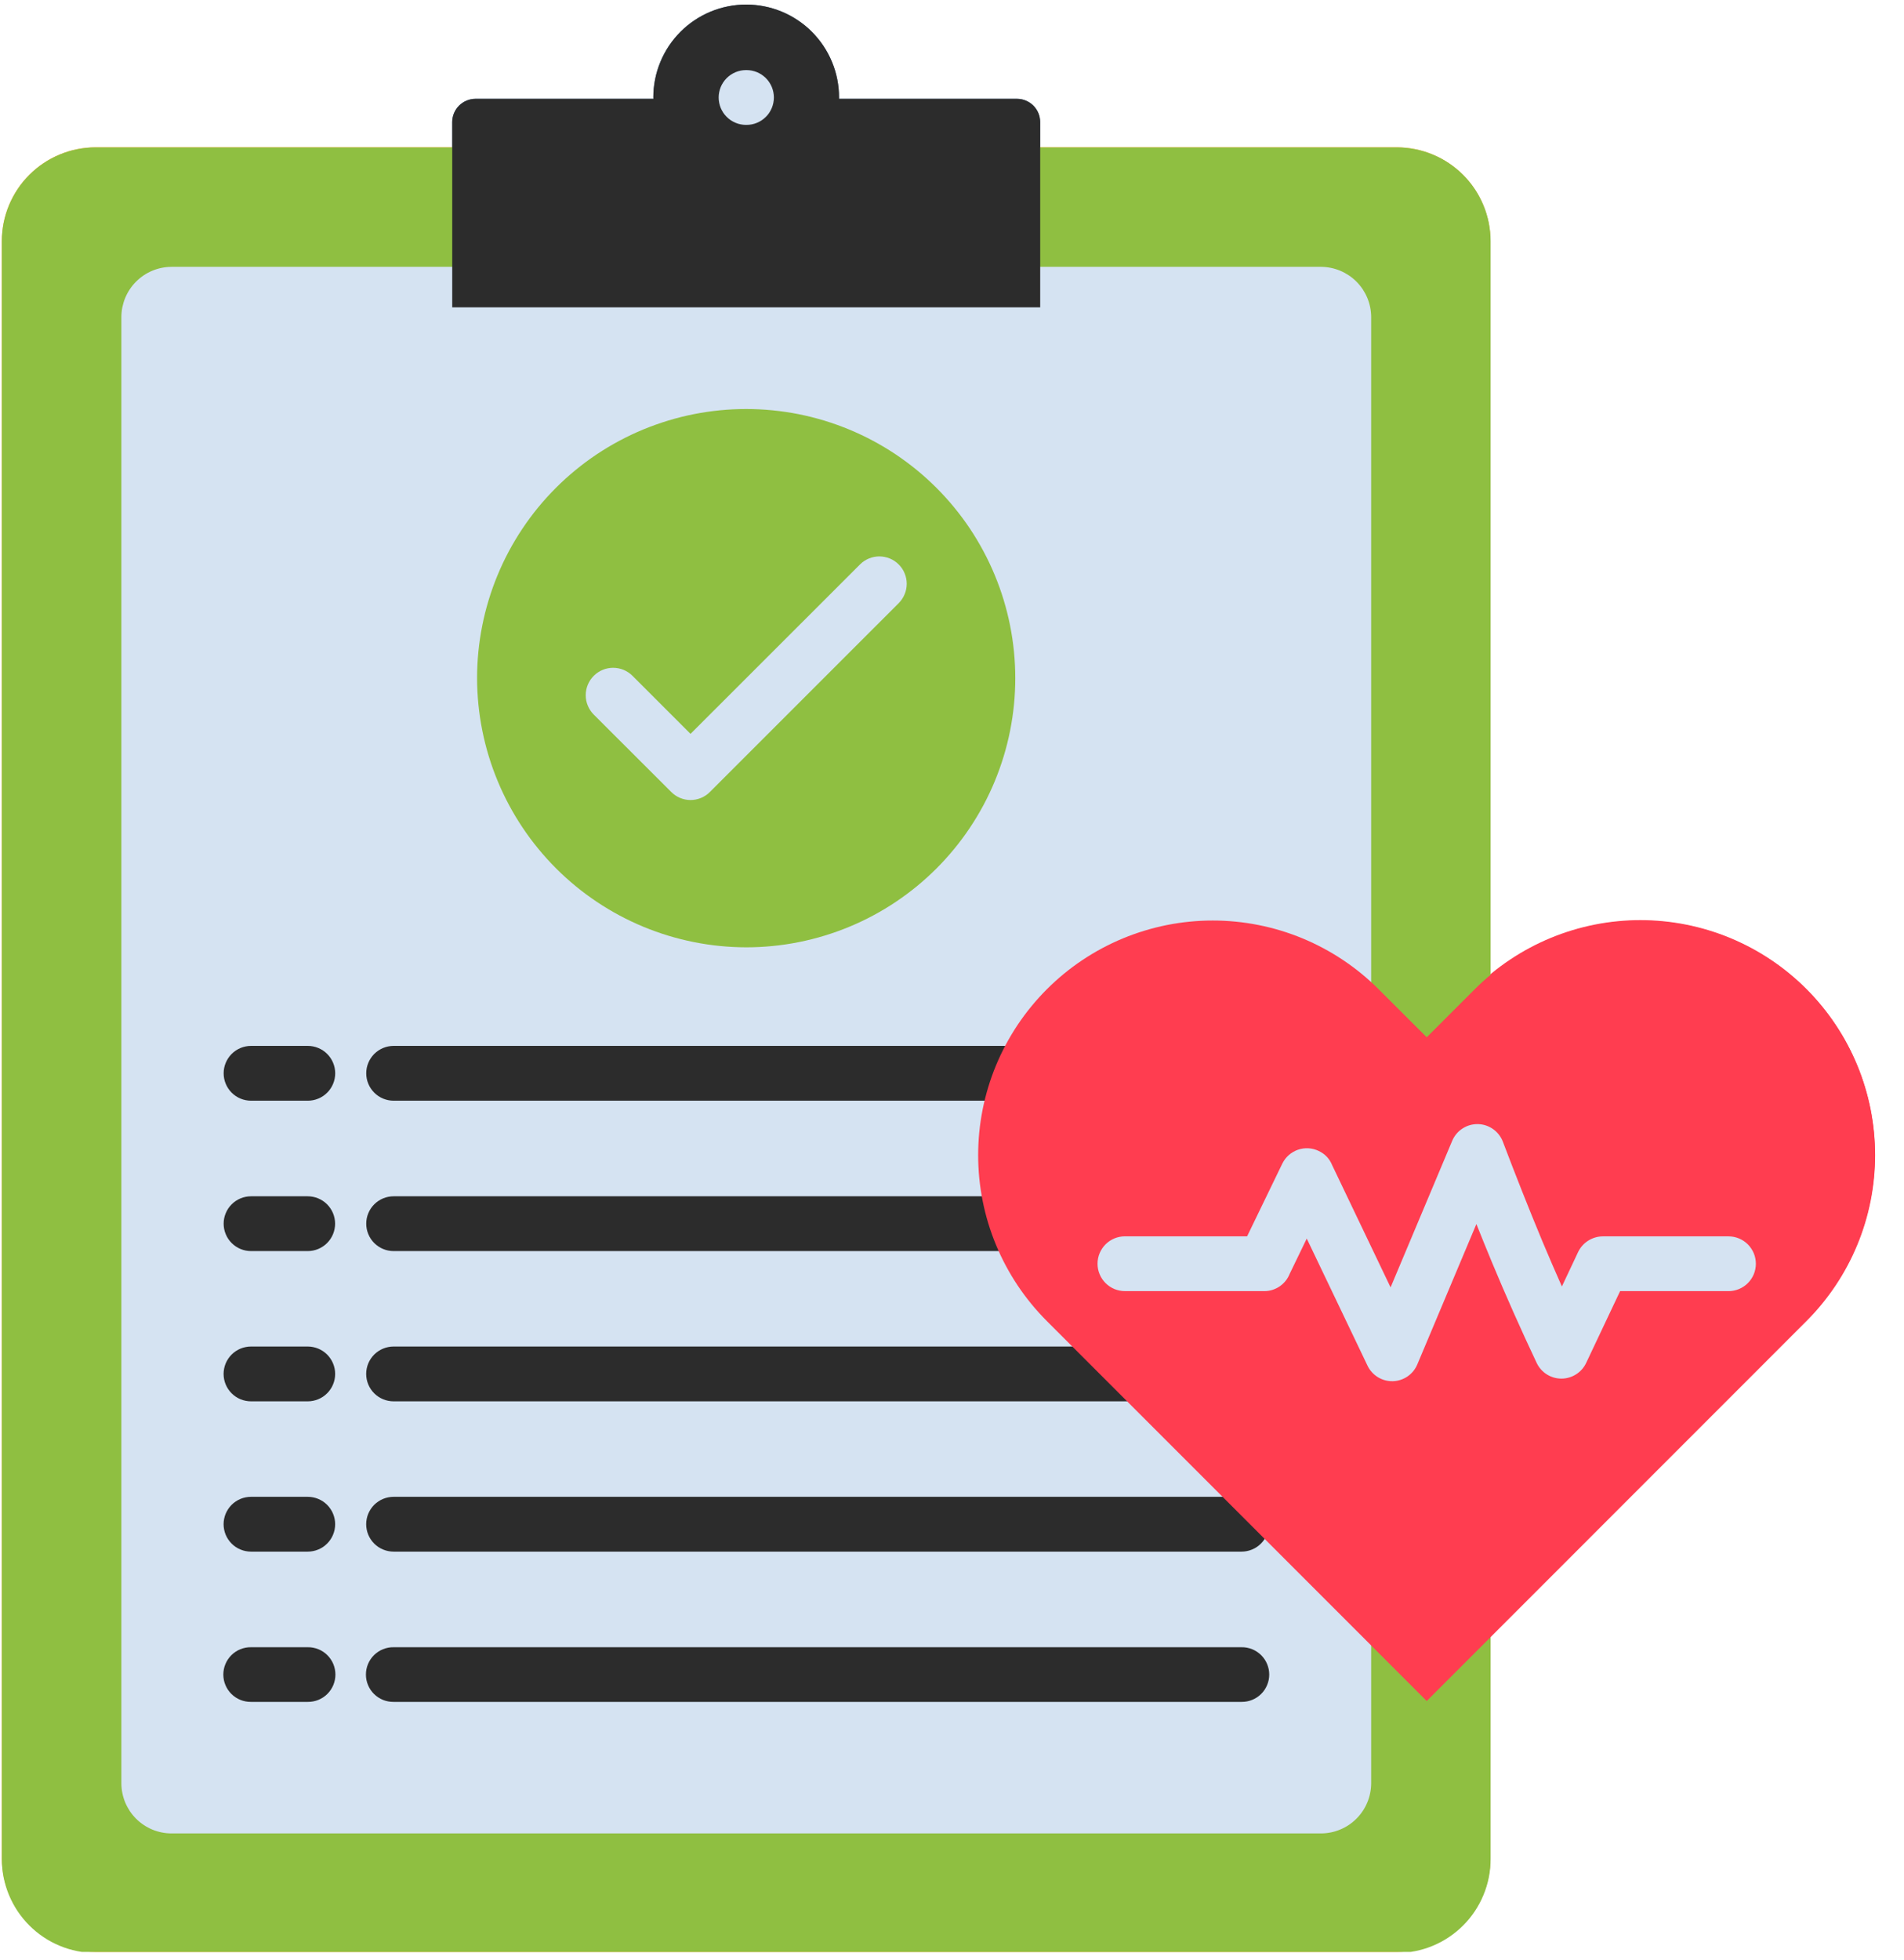 <svg xmlns="http://www.w3.org/2000/svg" xmlns:xlink="http://www.w3.org/1999/xlink" width="481" zoomAndPan="magnify" viewBox="0 0 360.75 371.25" height="495" preserveAspectRatio="xMidYMid meet" version="1.0"><defs><clipPath id="a9b04bf817"><path d="M 0.238 27 L 283 27 L 283 369.754 L 0.238 369.754 Z M 0.238 27 " clip-rule="nonzero"/></clipPath><clipPath id="dee274ed9c"><path d="M 0.238 27 L 283 27 L 283 369.754 L 0.238 369.754 Z M 0.238 27 " clip-rule="nonzero"/></clipPath></defs><g clip-path="url(#a9b04bf817)"><path fill="#fea832" d="M 18.078 27.906 L 264.664 27.906 C 265.246 27.91 265.824 27.938 266.402 27.996 C 266.98 28.055 267.555 28.141 268.121 28.254 C 268.691 28.371 269.254 28.512 269.809 28.68 C 270.363 28.848 270.91 29.047 271.445 29.27 C 271.98 29.492 272.504 29.738 273.016 30.012 C 273.527 30.285 274.023 30.586 274.508 30.906 C 274.988 31.23 275.453 31.574 275.902 31.945 C 276.352 32.312 276.781 32.699 277.191 33.109 C 277.602 33.52 277.992 33.949 278.359 34.398 C 278.727 34.848 279.074 35.312 279.395 35.793 C 279.719 36.277 280.016 36.773 280.293 37.285 C 280.566 37.797 280.812 38.32 281.035 38.855 C 281.258 39.391 281.457 39.938 281.625 40.492 C 281.793 41.047 281.938 41.609 282.051 42.176 C 282.164 42.746 282.25 43.32 282.309 43.895 C 282.367 44.473 282.395 45.051 282.398 45.633 L 282.398 352.027 C 282.395 352.609 282.367 353.188 282.309 353.766 C 282.25 354.344 282.164 354.914 282.051 355.484 C 281.938 356.055 281.793 356.613 281.625 357.168 C 281.457 357.723 281.258 358.27 281.035 358.805 C 280.812 359.34 280.566 359.863 280.293 360.375 C 280.016 360.887 279.719 361.383 279.395 361.867 C 279.074 362.348 278.727 362.812 278.359 363.262 C 277.992 363.711 277.602 364.141 277.191 364.551 C 276.781 364.961 276.352 365.348 275.902 365.719 C 275.453 366.086 274.988 366.43 274.508 366.754 C 274.023 367.078 273.527 367.375 273.016 367.648 C 272.504 367.922 271.98 368.172 271.445 368.395 C 270.91 368.617 270.363 368.812 269.809 368.98 C 269.254 369.148 268.691 369.293 268.121 369.406 C 267.555 369.52 266.98 369.605 266.402 369.664 C 265.824 369.723 265.246 369.75 264.664 369.754 L 18.078 369.754 C 17.5 369.75 16.922 369.723 16.344 369.664 C 15.766 369.605 15.191 369.52 14.625 369.402 C 14.055 369.289 13.492 369.148 12.938 368.977 C 12.383 368.809 11.836 368.613 11.301 368.391 C 10.766 368.168 10.242 367.918 9.73 367.645 C 9.219 367.371 8.723 367.07 8.242 366.75 C 7.758 366.426 7.293 366.082 6.844 365.715 C 6.395 365.344 5.969 364.957 5.559 364.547 C 5.145 364.137 4.758 363.707 4.391 363.258 C 4.02 362.809 3.676 362.344 3.352 361.863 C 3.031 361.383 2.73 360.883 2.457 360.375 C 2.184 359.863 1.934 359.34 1.711 358.805 C 1.488 358.27 1.293 357.723 1.121 357.168 C 0.953 356.613 0.812 356.051 0.695 355.484 C 0.582 354.914 0.496 354.34 0.438 353.766 C 0.379 353.188 0.348 352.609 0.348 352.027 L 0.348 45.629 C 0.348 45.051 0.379 44.469 0.438 43.895 C 0.496 43.316 0.582 42.742 0.695 42.176 C 0.812 41.605 0.953 41.043 1.121 40.488 C 1.293 39.934 1.488 39.391 1.711 38.855 C 1.934 38.32 2.184 37.797 2.457 37.285 C 2.73 36.773 3.031 36.277 3.352 35.797 C 3.676 35.312 4.02 34.848 4.391 34.398 C 4.758 33.953 5.145 33.523 5.559 33.113 C 5.969 32.703 6.395 32.312 6.844 31.945 C 7.293 31.578 7.758 31.23 8.242 30.91 C 8.723 30.586 9.219 30.289 9.73 30.016 C 10.242 29.738 10.766 29.492 11.301 29.27 C 11.836 29.047 12.383 28.852 12.938 28.68 C 13.492 28.512 14.055 28.371 14.625 28.254 C 15.191 28.141 15.766 28.055 16.344 27.996 C 16.922 27.938 17.5 27.906 18.078 27.906 Z M 18.078 27.906 " fill-opacity="1" fill-rule="evenodd"/></g><path fill="#d5e3f2" d="M 32.488 50.52 L 250.254 50.52 C 250.879 50.523 251.496 50.586 252.109 50.711 C 252.723 50.832 253.316 51.016 253.891 51.254 C 254.469 51.492 255.016 51.785 255.535 52.133 C 256.051 52.48 256.531 52.875 256.973 53.316 C 257.414 53.758 257.809 54.238 258.156 54.754 C 258.504 55.273 258.797 55.82 259.039 56.398 C 259.277 56.973 259.457 57.566 259.582 58.18 C 259.707 58.789 259.77 59.406 259.77 60.031 L 259.77 337.629 C 259.77 338.25 259.707 338.867 259.582 339.48 C 259.457 340.09 259.277 340.684 259.035 341.258 C 258.797 341.836 258.504 342.383 258.156 342.898 C 257.809 343.418 257.414 343.895 256.973 344.336 C 256.531 344.777 256.051 345.168 255.531 345.516 C 255.012 345.863 254.465 346.152 253.891 346.395 C 253.312 346.633 252.719 346.812 252.109 346.934 C 251.496 347.055 250.879 347.117 250.254 347.117 L 32.488 347.117 C 31.867 347.117 31.25 347.055 30.637 346.934 C 30.027 346.812 29.434 346.629 28.859 346.391 C 28.281 346.152 27.734 345.859 27.219 345.512 C 26.699 345.168 26.223 344.773 25.781 344.332 C 25.34 343.895 24.945 343.414 24.602 342.895 C 24.254 342.379 23.961 341.832 23.723 341.258 C 23.484 340.684 23.301 340.09 23.18 339.477 C 23.059 338.867 22.996 338.25 22.992 337.629 L 22.992 60.031 C 22.996 59.41 23.059 58.793 23.18 58.18 C 23.301 57.57 23.48 56.977 23.719 56.402 C 23.961 55.824 24.25 55.277 24.598 54.758 C 24.945 54.242 25.336 53.762 25.777 53.32 C 26.219 52.879 26.699 52.484 27.215 52.137 C 27.734 51.789 28.281 51.496 28.855 51.258 C 29.43 51.016 30.023 50.836 30.637 50.711 C 31.246 50.586 31.863 50.523 32.488 50.523 Z M 32.488 50.52 " fill-opacity="1" fill-rule="evenodd"/><path fill="#4d6c8f" d="M 90.086 18.711 L 123.797 18.711 C 123.797 18.629 123.777 18.543 123.777 18.461 C 123.777 17.883 123.805 17.309 123.859 16.734 C 123.918 16.16 124 15.594 124.113 15.027 C 124.227 14.461 124.363 13.902 124.531 13.352 C 124.699 12.801 124.891 12.258 125.113 11.727 C 125.332 11.195 125.578 10.672 125.852 10.164 C 126.121 9.656 126.418 9.164 126.738 8.684 C 127.059 8.203 127.398 7.742 127.766 7.297 C 128.133 6.852 128.52 6.426 128.926 6.016 C 129.332 5.609 129.758 5.223 130.203 4.859 C 130.648 4.492 131.113 4.148 131.59 3.828 C 132.07 3.508 132.566 3.211 133.074 2.941 C 133.582 2.668 134.102 2.422 134.633 2.203 C 135.168 1.98 135.707 1.789 136.262 1.621 C 136.812 1.453 137.371 1.312 137.938 1.199 C 138.5 1.09 139.07 1.004 139.645 0.949 C 140.219 0.891 140.793 0.863 141.371 0.863 C 141.945 0.863 142.52 0.891 143.094 0.949 C 143.668 1.004 144.238 1.09 144.805 1.199 C 145.367 1.312 145.926 1.453 146.477 1.621 C 147.031 1.789 147.57 1.98 148.105 2.203 C 148.637 2.422 149.156 2.668 149.664 2.941 C 150.176 3.211 150.668 3.508 151.148 3.828 C 151.625 4.148 152.09 4.492 152.535 4.859 C 152.98 5.223 153.406 5.609 153.812 6.016 C 154.223 6.426 154.605 6.852 154.973 7.297 C 155.34 7.742 155.68 8.203 156 8.684 C 156.32 9.164 156.617 9.656 156.887 10.164 C 157.16 10.672 157.406 11.195 157.625 11.727 C 157.848 12.258 158.039 12.801 158.207 13.352 C 158.375 13.902 158.516 14.461 158.625 15.027 C 158.738 15.594 158.82 16.16 158.879 16.734 C 158.934 17.309 158.961 17.883 158.961 18.461 L 158.961 18.711 L 192.676 18.711 C 192.965 18.711 193.25 18.742 193.531 18.797 C 193.812 18.855 194.09 18.938 194.355 19.051 C 194.621 19.16 194.871 19.293 195.113 19.453 C 195.352 19.613 195.574 19.797 195.777 20 C 195.98 20.203 196.164 20.426 196.324 20.664 C 196.484 20.902 196.617 21.156 196.73 21.422 C 196.84 21.688 196.922 21.961 196.98 22.246 C 197.035 22.527 197.066 22.812 197.066 23.102 L 197.066 58.188 L 85.676 58.188 L 85.676 23.102 C 85.676 22.812 85.707 22.527 85.766 22.242 C 85.824 21.961 85.906 21.688 86.02 21.422 C 86.129 21.156 86.266 20.902 86.43 20.664 C 86.59 20.422 86.773 20.203 86.977 20 C 87.18 19.793 87.402 19.613 87.645 19.453 C 87.883 19.293 88.137 19.156 88.406 19.047 C 88.672 18.938 88.945 18.855 89.23 18.797 C 89.512 18.742 89.797 18.711 90.086 18.711 Z M 90.086 18.711 " fill-opacity="1" fill-rule="evenodd"/><path fill="#d5e3f2" d="M 141.34 23.645 C 141 23.645 140.664 23.613 140.328 23.547 C 139.992 23.48 139.668 23.383 139.355 23.25 C 139.039 23.121 138.742 22.961 138.457 22.77 C 138.172 22.582 137.91 22.367 137.672 22.125 C 137.43 21.887 137.215 21.625 137.023 21.34 C 136.836 21.059 136.676 20.758 136.547 20.441 C 136.414 20.129 136.316 19.805 136.25 19.469 C 136.184 19.137 136.152 18.797 136.152 18.457 C 136.152 18.117 136.184 17.781 136.25 17.445 C 136.316 17.113 136.414 16.789 136.547 16.473 C 136.676 16.16 136.836 15.859 137.023 15.574 C 137.215 15.293 137.43 15.031 137.672 14.789 C 137.91 14.551 138.172 14.336 138.457 14.145 C 138.742 13.957 139.039 13.797 139.355 13.664 C 139.668 13.535 139.992 13.438 140.328 13.371 C 140.664 13.305 141 13.27 141.34 13.27 L 141.426 13.27 C 141.766 13.27 142.102 13.305 142.438 13.371 C 142.773 13.438 143.098 13.535 143.41 13.664 C 143.727 13.797 144.023 13.957 144.309 14.145 C 144.59 14.336 144.855 14.551 145.094 14.789 C 145.336 15.031 145.551 15.293 145.738 15.574 C 145.93 15.859 146.09 16.16 146.219 16.473 C 146.352 16.789 146.449 17.113 146.516 17.445 C 146.582 17.781 146.613 18.117 146.613 18.457 C 146.613 18.797 146.582 19.137 146.516 19.469 C 146.449 19.805 146.352 20.129 146.219 20.441 C 146.09 20.758 145.93 21.059 145.738 21.34 C 145.551 21.625 145.336 21.887 145.094 22.125 C 144.855 22.367 144.59 22.582 144.309 22.77 C 144.023 22.961 143.727 23.121 143.41 23.25 C 143.098 23.383 142.77 23.48 142.438 23.547 C 142.102 23.613 141.766 23.645 141.426 23.645 Z M 141.34 23.645 " fill-opacity="1" fill-rule="nonzero"/><path fill="#4d6c8f" d="M 47.551 236.867 C 47.211 236.867 46.871 236.832 46.539 236.766 C 46.203 236.699 45.883 236.598 45.566 236.469 C 45.254 236.336 44.953 236.176 44.672 235.988 C 44.387 235.801 44.125 235.582 43.887 235.344 C 43.645 235.102 43.43 234.84 43.242 234.559 C 43.055 234.273 42.895 233.977 42.766 233.66 C 42.633 233.348 42.535 233.023 42.469 232.688 C 42.402 232.355 42.371 232.02 42.371 231.68 C 42.371 231.34 42.402 231 42.469 230.668 C 42.535 230.336 42.633 230.012 42.766 229.695 C 42.895 229.383 43.055 229.082 43.242 228.801 C 43.43 228.516 43.645 228.254 43.887 228.016 C 44.125 227.773 44.387 227.559 44.672 227.367 C 44.953 227.18 45.254 227.02 45.566 226.891 C 45.883 226.758 46.203 226.66 46.539 226.594 C 46.871 226.527 47.211 226.492 47.551 226.492 L 58.305 226.492 C 58.645 226.492 58.98 226.527 59.316 226.594 C 59.648 226.66 59.973 226.758 60.289 226.891 C 60.602 227.02 60.902 227.18 61.184 227.367 C 61.465 227.559 61.727 227.773 61.969 228.016 C 62.207 228.254 62.422 228.516 62.613 228.801 C 62.801 229.082 62.961 229.383 63.09 229.695 C 63.219 230.012 63.32 230.336 63.387 230.668 C 63.453 231 63.484 231.34 63.484 231.68 C 63.484 232.02 63.453 232.355 63.387 232.688 C 63.32 233.023 63.219 233.348 63.09 233.66 C 62.961 233.977 62.801 234.273 62.613 234.559 C 62.422 234.84 62.207 235.102 61.969 235.344 C 61.727 235.582 61.465 235.801 61.184 235.988 C 60.902 236.176 60.602 236.336 60.289 236.469 C 59.973 236.598 59.648 236.699 59.316 236.766 C 58.98 236.832 58.645 236.867 58.305 236.867 Z M 74.562 236.867 C 74.223 236.867 73.887 236.832 73.551 236.766 C 73.219 236.699 72.895 236.598 72.582 236.469 C 72.266 236.336 71.969 236.176 71.684 235.988 C 71.402 235.801 71.141 235.582 70.898 235.344 C 70.66 235.102 70.445 234.84 70.258 234.559 C 70.066 234.273 69.906 233.977 69.777 233.66 C 69.648 233.348 69.551 233.023 69.484 232.688 C 69.418 232.355 69.383 232.02 69.383 231.68 C 69.383 231.34 69.418 231 69.484 230.668 C 69.551 230.336 69.648 230.012 69.777 229.695 C 69.906 229.383 70.066 229.082 70.258 228.801 C 70.445 228.516 70.66 228.254 70.898 228.016 C 71.141 227.773 71.402 227.559 71.684 227.367 C 71.969 227.18 72.266 227.02 72.582 226.891 C 72.895 226.758 73.219 226.66 73.551 226.594 C 73.887 226.527 74.223 226.492 74.562 226.492 L 235.215 226.492 C 235.555 226.492 235.895 226.527 236.227 226.594 C 236.559 226.66 236.883 226.758 237.199 226.891 C 237.512 227.02 237.812 227.18 238.094 227.367 C 238.375 227.559 238.637 227.773 238.879 228.016 C 239.121 228.254 239.332 228.516 239.523 228.801 C 239.711 229.082 239.871 229.383 240 229.695 C 240.133 230.012 240.23 230.336 240.297 230.668 C 240.363 231 240.395 231.34 240.395 231.68 C 240.395 232.02 240.363 232.355 240.297 232.688 C 240.23 233.023 240.133 233.348 240 233.66 C 239.871 233.977 239.711 234.273 239.523 234.559 C 239.332 234.84 239.117 235.102 238.879 235.344 C 238.637 235.582 238.375 235.801 238.094 235.988 C 237.812 236.176 237.512 236.336 237.199 236.469 C 236.883 236.598 236.559 236.699 236.227 236.766 C 235.895 236.832 235.555 236.867 235.215 236.867 Z M 47.551 208.395 C 47.211 208.395 46.871 208.359 46.539 208.293 C 46.203 208.227 45.883 208.129 45.566 207.996 C 45.254 207.867 44.953 207.707 44.672 207.516 C 44.387 207.328 44.125 207.113 43.887 206.871 C 43.645 206.629 43.43 206.367 43.242 206.086 C 43.055 205.805 42.895 205.504 42.766 205.191 C 42.633 204.875 42.535 204.551 42.469 204.219 C 42.402 203.883 42.371 203.547 42.371 203.207 C 42.371 202.867 42.402 202.531 42.469 202.195 C 42.535 201.863 42.633 201.539 42.766 201.223 C 42.895 200.91 43.055 200.609 43.242 200.328 C 43.43 200.047 43.645 199.785 43.887 199.543 C 44.125 199.301 44.387 199.086 44.672 198.898 C 44.953 198.707 45.254 198.547 45.566 198.418 C 45.883 198.285 46.203 198.188 46.539 198.121 C 46.871 198.055 47.211 198.02 47.551 198.02 L 58.305 198.02 C 58.645 198.02 58.984 198.051 59.32 198.117 C 59.652 198.184 59.98 198.281 60.293 198.41 C 60.609 198.543 60.91 198.703 61.191 198.891 C 61.477 199.078 61.738 199.293 61.98 199.535 C 62.223 199.777 62.438 200.039 62.629 200.32 C 62.816 200.605 62.977 200.906 63.109 201.219 C 63.238 201.535 63.34 201.859 63.406 202.195 C 63.473 202.527 63.504 202.867 63.504 203.207 C 63.504 203.547 63.473 203.887 63.406 204.219 C 63.34 204.555 63.238 204.879 63.109 205.195 C 62.977 205.508 62.816 205.809 62.629 206.094 C 62.438 206.375 62.223 206.637 61.98 206.879 C 61.738 207.121 61.477 207.336 61.191 207.523 C 60.91 207.715 60.609 207.871 60.293 208.004 C 59.977 208.133 59.652 208.23 59.32 208.297 C 58.984 208.363 58.645 208.395 58.305 208.395 Z M 74.562 208.395 C 74.223 208.395 73.887 208.359 73.551 208.293 C 73.219 208.227 72.895 208.129 72.582 207.996 C 72.266 207.867 71.969 207.707 71.684 207.516 C 71.402 207.328 71.141 207.113 70.898 206.871 C 70.66 206.629 70.445 206.367 70.258 206.086 C 70.066 205.805 69.906 205.504 69.777 205.191 C 69.648 204.875 69.551 204.551 69.484 204.219 C 69.418 203.883 69.383 203.547 69.383 203.207 C 69.383 202.867 69.418 202.531 69.484 202.195 C 69.551 201.863 69.648 201.539 69.777 201.223 C 69.906 200.91 70.066 200.609 70.258 200.328 C 70.445 200.047 70.66 199.785 70.898 199.543 C 71.141 199.301 71.402 199.086 71.684 198.898 C 71.969 198.707 72.266 198.547 72.582 198.418 C 72.895 198.285 73.219 198.188 73.551 198.121 C 73.887 198.055 74.223 198.02 74.562 198.02 L 235.215 198.02 C 235.555 198.02 235.895 198.055 236.227 198.121 C 236.559 198.188 236.883 198.285 237.199 198.418 C 237.512 198.547 237.812 198.707 238.094 198.898 C 238.375 199.086 238.637 199.301 238.879 199.543 C 239.121 199.785 239.332 200.047 239.523 200.328 C 239.711 200.609 239.871 200.91 240 201.223 C 240.133 201.539 240.23 201.863 240.297 202.195 C 240.363 202.531 240.395 202.867 240.395 203.207 C 240.395 203.547 240.363 203.883 240.297 204.219 C 240.23 204.551 240.133 204.875 240 205.191 C 239.871 205.504 239.711 205.805 239.523 206.086 C 239.332 206.367 239.117 206.629 238.879 206.871 C 238.637 207.113 238.375 207.328 238.094 207.516 C 237.812 207.707 237.512 207.867 237.199 207.996 C 236.883 208.129 236.559 208.227 236.227 208.293 C 235.895 208.359 235.555 208.395 235.215 208.395 Z M 47.551 265.312 C 47.207 265.312 46.871 265.281 46.539 265.215 C 46.203 265.148 45.879 265.047 45.562 264.918 C 45.25 264.789 44.949 264.629 44.668 264.438 C 44.383 264.25 44.121 264.035 43.879 263.793 C 43.641 263.551 43.426 263.289 43.234 263.008 C 43.047 262.723 42.887 262.426 42.754 262.109 C 42.625 261.797 42.527 261.473 42.461 261.137 C 42.395 260.805 42.359 260.465 42.359 260.125 C 42.359 259.785 42.395 259.449 42.461 259.113 C 42.527 258.781 42.625 258.453 42.754 258.141 C 42.887 257.824 43.047 257.527 43.234 257.242 C 43.426 256.961 43.641 256.699 43.879 256.457 C 44.121 256.215 44.383 256 44.668 255.812 C 44.949 255.621 45.25 255.465 45.562 255.332 C 45.879 255.203 46.203 255.105 46.539 255.039 C 46.871 254.973 47.207 254.938 47.551 254.938 L 58.305 254.938 C 58.645 254.938 58.984 254.973 59.316 255.039 C 59.652 255.105 59.977 255.203 60.289 255.332 C 60.605 255.465 60.906 255.621 61.188 255.812 C 61.473 256 61.734 256.215 61.973 256.457 C 62.215 256.699 62.43 256.961 62.621 257.242 C 62.809 257.527 62.969 257.824 63.098 258.141 C 63.23 258.453 63.328 258.781 63.395 259.113 C 63.461 259.449 63.496 259.785 63.496 260.125 C 63.496 260.465 63.461 260.805 63.395 261.137 C 63.328 261.473 63.23 261.797 63.098 262.109 C 62.969 262.426 62.809 262.723 62.621 263.008 C 62.43 263.289 62.215 263.551 61.973 263.793 C 61.734 264.035 61.473 264.25 61.188 264.438 C 60.906 264.629 60.605 264.789 60.289 264.918 C 59.977 265.047 59.652 265.148 59.316 265.215 C 58.984 265.281 58.645 265.312 58.305 265.312 Z M 74.562 265.312 C 74.223 265.312 73.887 265.281 73.551 265.215 C 73.215 265.148 72.891 265.047 72.578 264.918 C 72.262 264.789 71.965 264.629 71.68 264.438 C 71.398 264.25 71.133 264.035 70.895 263.793 C 70.652 263.551 70.438 263.289 70.246 263.008 C 70.059 262.723 69.898 262.426 69.77 262.109 C 69.637 261.797 69.539 261.473 69.473 261.137 C 69.406 260.805 69.375 260.465 69.375 260.125 C 69.375 259.785 69.406 259.449 69.473 259.113 C 69.539 258.781 69.637 258.453 69.77 258.141 C 69.898 257.824 70.059 257.527 70.246 257.242 C 70.438 256.961 70.652 256.699 70.895 256.457 C 71.133 256.215 71.398 256 71.68 255.812 C 71.965 255.621 72.262 255.465 72.578 255.332 C 72.891 255.203 73.215 255.105 73.551 255.039 C 73.887 254.973 74.223 254.938 74.562 254.938 L 235.215 254.938 C 235.555 254.938 235.895 254.973 236.227 255.039 C 236.562 255.105 236.887 255.203 237.203 255.332 C 237.516 255.465 237.816 255.621 238.098 255.812 C 238.383 256 238.645 256.215 238.887 256.457 C 239.125 256.699 239.34 256.961 239.531 257.242 C 239.719 257.527 239.879 257.824 240.012 258.141 C 240.141 258.453 240.238 258.781 240.305 259.113 C 240.371 259.449 240.406 259.785 240.406 260.125 C 240.406 260.465 240.371 260.805 240.305 261.137 C 240.238 261.473 240.141 261.797 240.012 262.109 C 239.879 262.426 239.719 262.723 239.531 263.008 C 239.34 263.289 239.125 263.551 238.887 263.793 C 238.645 264.035 238.383 264.25 238.098 264.438 C 237.816 264.629 237.516 264.789 237.203 264.918 C 236.887 265.047 236.562 265.148 236.227 265.215 C 235.895 265.281 235.555 265.312 235.215 265.312 Z M 47.551 293.766 C 47.207 293.766 46.871 293.734 46.539 293.668 C 46.203 293.602 45.879 293.5 45.562 293.371 C 45.25 293.242 44.949 293.082 44.668 292.891 C 44.383 292.703 44.121 292.488 43.879 292.246 C 43.641 292.008 43.426 291.742 43.234 291.461 C 43.047 291.176 42.887 290.879 42.754 290.562 C 42.625 290.25 42.527 289.926 42.461 289.59 C 42.395 289.258 42.359 288.918 42.359 288.578 C 42.359 288.238 42.395 287.902 42.461 287.566 C 42.527 287.234 42.625 286.91 42.754 286.594 C 42.887 286.277 43.047 285.98 43.234 285.695 C 43.426 285.414 43.641 285.152 43.879 284.91 C 44.121 284.668 44.383 284.453 44.668 284.266 C 44.949 284.078 45.25 283.918 45.562 283.785 C 45.879 283.656 46.203 283.559 46.539 283.492 C 46.871 283.426 47.207 283.391 47.551 283.391 L 58.305 283.391 C 58.645 283.391 58.984 283.426 59.316 283.492 C 59.652 283.559 59.977 283.656 60.289 283.785 C 60.605 283.918 60.906 284.078 61.188 284.266 C 61.473 284.453 61.734 284.668 61.973 284.91 C 62.215 285.152 62.43 285.414 62.621 285.695 C 62.809 285.98 62.969 286.277 63.098 286.594 C 63.23 286.91 63.328 287.234 63.395 287.566 C 63.461 287.902 63.496 288.238 63.496 288.578 C 63.496 288.918 63.461 289.258 63.395 289.59 C 63.328 289.926 63.23 290.25 63.098 290.562 C 62.969 290.879 62.809 291.176 62.621 291.461 C 62.43 291.742 62.215 292.008 61.973 292.246 C 61.734 292.488 61.473 292.703 61.188 292.891 C 60.906 293.082 60.605 293.242 60.289 293.371 C 59.977 293.5 59.652 293.602 59.316 293.668 C 58.984 293.734 58.645 293.766 58.305 293.766 Z M 74.562 293.766 C 74.223 293.766 73.887 293.734 73.551 293.668 C 73.215 293.602 72.891 293.5 72.578 293.371 C 72.262 293.242 71.965 293.082 71.68 292.891 C 71.398 292.703 71.133 292.488 70.895 292.246 C 70.652 292.008 70.438 291.742 70.246 291.461 C 70.059 291.176 69.898 290.879 69.77 290.562 C 69.637 290.25 69.539 289.926 69.473 289.59 C 69.406 289.258 69.375 288.918 69.375 288.578 C 69.375 288.238 69.406 287.902 69.473 287.566 C 69.539 287.234 69.637 286.91 69.77 286.594 C 69.898 286.277 70.059 285.98 70.246 285.695 C 70.438 285.414 70.652 285.152 70.895 284.91 C 71.133 284.668 71.398 284.453 71.68 284.266 C 71.965 284.078 72.262 283.918 72.578 283.785 C 72.891 283.656 73.215 283.559 73.551 283.492 C 73.887 283.426 74.223 283.391 74.562 283.391 L 235.215 283.391 C 235.555 283.391 235.895 283.426 236.227 283.492 C 236.562 283.559 236.887 283.656 237.203 283.785 C 237.516 283.918 237.816 284.078 238.098 284.266 C 238.383 284.453 238.645 284.668 238.887 284.91 C 239.125 285.152 239.34 285.414 239.531 285.695 C 239.719 285.98 239.879 286.277 240.012 286.594 C 240.141 286.91 240.238 287.234 240.305 287.566 C 240.371 287.902 240.406 288.238 240.406 288.578 C 240.406 288.918 240.371 289.258 240.305 289.59 C 240.238 289.926 240.141 290.25 240.012 290.562 C 239.879 290.879 239.719 291.176 239.531 291.461 C 239.34 291.742 239.125 292.008 238.887 292.246 C 238.645 292.488 238.383 292.703 238.098 292.891 C 237.816 293.082 237.516 293.242 237.203 293.371 C 236.887 293.5 236.562 293.602 236.227 293.668 C 235.895 293.734 235.555 293.766 235.215 293.766 Z M 47.551 322.219 C 47.207 322.223 46.867 322.191 46.531 322.129 C 46.195 322.066 45.867 321.969 45.551 321.84 C 45.23 321.711 44.93 321.555 44.645 321.367 C 44.355 321.18 44.094 320.965 43.848 320.723 C 43.605 320.48 43.387 320.219 43.195 319.938 C 43.004 319.652 42.844 319.352 42.711 319.035 C 42.578 318.719 42.477 318.395 42.41 318.059 C 42.344 317.723 42.309 317.383 42.309 317.043 C 42.309 316.699 42.344 316.359 42.41 316.023 C 42.477 315.688 42.578 315.363 42.711 315.047 C 42.844 314.73 43.004 314.43 43.195 314.148 C 43.387 313.863 43.605 313.602 43.848 313.359 C 44.094 313.117 44.355 312.906 44.645 312.715 C 44.93 312.527 45.23 312.371 45.551 312.242 C 45.867 312.113 46.195 312.02 46.531 311.953 C 46.867 311.891 47.207 311.863 47.551 311.867 L 58.305 311.867 C 58.648 311.863 58.988 311.891 59.324 311.953 C 59.66 312.02 59.988 312.113 60.305 312.242 C 60.621 312.371 60.926 312.527 61.211 312.715 C 61.496 312.906 61.762 313.117 62.008 313.359 C 62.25 313.602 62.469 313.863 62.66 314.148 C 62.852 314.43 63.012 314.73 63.145 315.047 C 63.277 315.363 63.375 315.688 63.445 316.023 C 63.512 316.359 63.543 316.699 63.543 317.043 C 63.543 317.383 63.512 317.723 63.445 318.059 C 63.375 318.395 63.277 318.719 63.145 319.035 C 63.012 319.352 62.852 319.652 62.66 319.938 C 62.469 320.219 62.25 320.48 62.008 320.723 C 61.762 320.965 61.496 321.18 61.211 321.367 C 60.926 321.555 60.621 321.711 60.305 321.84 C 59.988 321.969 59.66 322.066 59.324 322.129 C 58.988 322.191 58.648 322.223 58.305 322.219 Z M 74.562 322.219 C 74.219 322.223 73.883 322.191 73.543 322.129 C 73.207 322.066 72.879 321.969 72.562 321.84 C 72.246 321.711 71.941 321.555 71.656 321.367 C 71.371 321.18 71.105 320.965 70.863 320.723 C 70.617 320.48 70.402 320.219 70.211 319.938 C 70.016 319.652 69.855 319.352 69.723 319.035 C 69.59 318.719 69.492 318.395 69.426 318.059 C 69.355 317.723 69.324 317.383 69.324 317.043 C 69.324 316.699 69.355 316.359 69.426 316.023 C 69.492 315.688 69.59 315.363 69.723 315.047 C 69.855 314.73 70.016 314.43 70.211 314.148 C 70.402 313.863 70.617 313.602 70.863 313.359 C 71.105 313.117 71.371 312.906 71.656 312.715 C 71.941 312.527 72.246 312.371 72.562 312.242 C 72.879 312.113 73.207 312.02 73.543 311.953 C 73.883 311.891 74.219 311.863 74.562 311.867 L 235.215 311.867 C 235.559 311.863 235.898 311.891 236.234 311.953 C 236.57 312.02 236.898 312.113 237.215 312.242 C 237.535 312.371 237.836 312.527 238.121 312.715 C 238.406 312.906 238.672 313.117 238.918 313.359 C 239.16 313.602 239.379 313.863 239.57 314.145 C 239.762 314.43 239.922 314.73 240.055 315.047 C 240.188 315.363 240.285 315.688 240.355 316.023 C 240.422 316.359 240.457 316.699 240.457 317.043 C 240.457 317.383 240.422 317.723 240.355 318.059 C 240.285 318.395 240.188 318.719 240.055 319.035 C 239.922 319.352 239.762 319.652 239.57 319.938 C 239.379 320.219 239.16 320.48 238.918 320.723 C 238.672 320.965 238.406 321.18 238.121 321.367 C 237.836 321.555 237.535 321.711 237.215 321.84 C 236.898 321.969 236.57 322.066 236.234 322.129 C 235.898 322.191 235.559 322.223 235.215 322.219 Z M 74.562 322.219 " fill-opacity="1" fill-rule="nonzero"/><path fill="#ff3d50" d="M 270.297 196.387 L 279.391 187.293 C 280.422 186.266 281.496 185.289 282.621 184.367 C 283.746 183.445 284.914 182.582 286.125 181.773 C 287.336 180.965 288.582 180.219 289.867 179.535 C 291.148 178.848 292.465 178.23 293.809 177.672 C 295.152 177.117 296.52 176.629 297.914 176.207 C 299.305 175.785 300.715 175.434 302.145 175.148 C 303.57 174.863 305.008 174.652 306.457 174.512 C 307.906 174.367 309.355 174.297 310.812 174.297 C 312.266 174.297 313.719 174.371 315.164 174.512 C 316.613 174.656 318.051 174.867 319.477 175.152 C 320.906 175.438 322.316 175.789 323.707 176.211 C 325.098 176.633 326.469 177.125 327.812 177.68 C 329.156 178.238 330.469 178.859 331.754 179.543 C 333.035 180.23 334.281 180.977 335.492 181.785 C 336.703 182.594 337.871 183.457 338.996 184.383 C 340.121 185.305 341.195 186.281 342.227 187.309 C 343.254 188.336 344.23 189.414 345.152 190.539 C 346.074 191.66 346.941 192.828 347.75 194.039 C 348.559 195.246 349.305 196.492 349.992 197.777 C 350.68 199.059 351.301 200.371 351.855 201.715 C 352.414 203.059 352.902 204.426 353.324 205.816 C 353.75 207.211 354.102 208.617 354.387 210.047 C 354.672 211.473 354.883 212.91 355.027 214.355 C 355.168 215.805 355.242 217.254 355.242 218.707 C 355.242 220.164 355.172 221.613 355.027 223.062 C 354.887 224.508 354.672 225.945 354.391 227.371 C 354.105 228.801 353.754 230.207 353.332 231.602 C 352.91 232.992 352.422 234.359 351.863 235.703 C 351.309 237.047 350.688 238.359 350.004 239.645 C 349.316 240.926 348.57 242.172 347.762 243.383 C 346.953 244.594 346.09 245.762 345.168 246.883 C 344.242 248.008 343.27 249.086 342.242 250.113 L 270.297 322.051 L 198.328 250.113 C 197.301 249.086 196.324 248.008 195.398 246.883 C 194.477 245.762 193.609 244.594 192.801 243.383 C 191.992 242.172 191.246 240.926 190.559 239.645 C 189.875 238.359 189.254 237.047 188.695 235.703 C 188.137 234.359 187.648 232.992 187.227 231.598 C 186.805 230.207 186.449 228.797 186.168 227.367 C 185.883 225.941 185.668 224.504 185.527 223.059 C 185.383 221.609 185.312 220.156 185.312 218.703 C 185.312 217.246 185.383 215.797 185.527 214.348 C 185.668 212.898 185.883 211.461 186.168 210.035 C 186.449 208.609 186.805 207.199 187.227 205.809 C 187.648 204.414 188.141 203.047 188.695 201.703 C 189.254 200.359 189.875 199.043 190.562 197.762 C 191.246 196.477 191.996 195.23 192.805 194.023 C 193.613 192.812 194.477 191.645 195.402 190.52 C 196.324 189.395 197.301 188.32 198.332 187.289 C 199.359 186.262 200.438 185.285 201.562 184.363 C 202.688 183.441 203.855 182.574 205.066 181.766 C 206.277 180.957 207.523 180.211 208.805 179.523 C 210.09 178.84 211.406 178.219 212.75 177.66 C 214.094 177.105 215.465 176.617 216.855 176.191 C 218.25 175.77 219.66 175.418 221.086 175.133 C 222.516 174.852 223.953 174.637 225.402 174.496 C 226.848 174.352 228.301 174.281 229.758 174.281 C 231.211 174.281 232.664 174.352 234.113 174.496 C 235.562 174.637 237 174.852 238.426 175.133 C 239.855 175.418 241.266 175.773 242.656 176.195 C 244.051 176.617 245.418 177.105 246.766 177.664 C 248.109 178.219 249.422 178.84 250.707 179.527 C 251.992 180.211 253.238 180.961 254.449 181.77 C 255.656 182.578 256.824 183.441 257.949 184.367 C 259.074 185.289 260.152 186.266 261.184 187.293 Z M 270.297 196.387 " fill-opacity="1" fill-rule="evenodd"/><path fill="#d5e3f2" d="M 213.117 244.445 C 212.777 244.445 212.438 244.414 212.105 244.348 C 211.77 244.281 211.445 244.18 211.133 244.051 C 210.816 243.922 210.516 243.762 210.234 243.57 C 209.949 243.383 209.688 243.168 209.449 242.926 C 209.207 242.684 208.992 242.422 208.801 242.141 C 208.613 241.855 208.453 241.559 208.324 241.242 C 208.191 240.93 208.094 240.605 208.027 240.27 C 207.961 239.938 207.926 239.598 207.926 239.258 C 207.926 238.918 207.961 238.578 208.027 238.246 C 208.094 237.91 208.191 237.586 208.324 237.273 C 208.453 236.957 208.613 236.66 208.801 236.375 C 208.992 236.094 209.207 235.832 209.449 235.59 C 209.688 235.348 209.949 235.133 210.234 234.945 C 210.516 234.754 210.816 234.598 211.133 234.465 C 211.445 234.336 211.77 234.238 212.105 234.172 C 212.438 234.105 212.777 234.07 213.117 234.07 L 236.266 234.07 L 242.926 220.324 C 243.07 220.02 243.246 219.73 243.453 219.457 C 243.656 219.188 243.887 218.938 244.141 218.711 C 244.395 218.484 244.664 218.285 244.957 218.113 C 245.25 217.941 245.559 217.797 245.879 217.684 C 246.199 217.574 246.527 217.492 246.867 217.445 C 247.203 217.398 247.539 217.383 247.879 217.402 C 248.219 217.422 248.555 217.477 248.883 217.559 C 249.211 217.645 249.531 217.762 249.836 217.91 C 251.031 218.477 251.879 219.371 252.379 220.598 L 263.445 243.734 L 275.125 215.977 C 275.324 215.504 275.594 215.066 275.926 214.672 C 276.258 214.277 276.641 213.938 277.074 213.656 C 277.508 213.375 277.973 213.164 278.469 213.023 C 278.965 212.883 279.473 212.816 279.988 212.824 C 280.504 212.836 281.008 212.922 281.5 213.082 C 281.988 213.242 282.445 213.473 282.867 213.77 C 283.289 214.07 283.66 214.422 283.977 214.828 C 284.293 215.238 284.543 215.684 284.723 216.168 C 287.141 222.527 289.598 228.742 292.203 235 C 293.398 237.855 294.633 240.711 295.898 243.566 L 298.965 237.059 C 299.176 236.617 299.445 236.211 299.77 235.844 C 300.098 235.477 300.465 235.16 300.883 234.895 C 301.297 234.633 301.738 234.43 302.207 234.293 C 302.68 234.152 303.16 234.082 303.652 234.078 L 327.449 234.078 C 327.793 234.078 328.129 234.109 328.465 234.176 C 328.801 234.242 329.125 234.34 329.441 234.469 C 329.754 234.598 330.055 234.758 330.34 234.949 C 330.621 235.137 330.887 235.352 331.129 235.594 C 331.367 235.832 331.586 236.098 331.773 236.379 C 331.965 236.664 332.125 236.961 332.254 237.277 C 332.387 237.594 332.484 237.918 332.551 238.25 C 332.617 238.586 332.652 238.922 332.652 239.266 C 332.652 239.605 332.617 239.941 332.551 240.277 C 332.484 240.613 332.387 240.938 332.254 241.254 C 332.125 241.566 331.965 241.867 331.773 242.148 C 331.586 242.434 331.367 242.695 331.129 242.938 C 330.887 243.176 330.621 243.391 330.34 243.582 C 330.055 243.77 329.754 243.93 329.441 244.059 C 329.125 244.191 328.801 244.289 328.465 244.355 C 328.129 244.422 327.793 244.453 327.449 244.453 L 306.93 244.453 L 300.5 258.035 C 300.293 258.48 300.027 258.887 299.703 259.254 C 299.375 259.621 299.008 259.938 298.594 260.203 C 298.18 260.465 297.738 260.664 297.266 260.805 C 296.793 260.941 296.312 261.012 295.824 261.012 C 295.332 261.012 294.852 260.945 294.379 260.809 C 293.906 260.676 293.465 260.477 293.047 260.215 C 292.633 259.953 292.262 259.637 291.938 259.273 C 291.609 258.906 291.344 258.5 291.133 258.059 C 288.062 251.574 285.27 245.27 282.645 238.973 C 281.656 236.578 280.672 234.184 279.703 231.75 L 268.508 258.332 C 268.316 258.789 268.062 259.215 267.746 259.598 C 267.43 259.984 267.066 260.32 266.656 260.602 C 266.242 260.883 265.801 261.098 265.328 261.25 C 264.852 261.406 264.363 261.488 263.867 261.5 C 263.367 261.512 262.879 261.453 262.398 261.324 C 261.914 261.195 261.461 261 261.039 260.738 C 260.613 260.477 260.234 260.164 259.898 259.793 C 259.566 259.422 259.293 259.012 259.078 258.562 L 247.566 234.496 L 244.332 241.176 C 244.141 241.656 243.883 242.102 243.559 242.504 C 243.234 242.91 242.855 243.258 242.43 243.551 C 242 243.844 241.535 244.066 241.043 244.219 C 240.547 244.371 240.039 244.449 239.52 244.449 Z M 213.117 244.445 " fill-opacity="1" fill-rule="nonzero"/><path fill="#5ed97c" d="M 141.387 179.355 C 143.055 179.355 144.719 179.273 146.383 179.109 C 148.043 178.945 149.691 178.699 151.328 178.371 C 152.969 178.047 154.586 177.641 156.184 177.156 C 157.781 176.672 159.348 176.109 160.891 175.469 C 162.434 174.832 163.941 174.117 165.414 173.328 C 166.887 172.543 168.316 171.684 169.703 170.758 C 171.09 169.828 172.43 168.836 173.719 167.777 C 175.012 166.719 176.246 165.598 177.426 164.418 C 178.605 163.238 179.727 162.004 180.785 160.711 C 181.844 159.422 182.836 158.082 183.762 156.695 C 184.688 155.305 185.547 153.875 186.332 152.406 C 187.117 150.934 187.832 149.426 188.469 147.883 C 189.109 146.34 189.668 144.773 190.152 143.176 C 190.637 141.578 191.043 139.961 191.367 138.324 C 191.691 136.688 191.938 135.039 192.102 133.379 C 192.262 131.719 192.344 130.051 192.344 128.383 C 192.344 126.715 192.262 125.051 192.098 123.391 C 191.934 121.727 191.688 120.078 191.363 118.441 C 191.035 116.805 190.629 115.191 190.145 113.594 C 189.66 111.996 189.098 110.426 188.457 108.887 C 187.82 107.344 187.105 105.836 186.32 104.367 C 185.531 102.895 184.676 101.465 183.746 100.078 C 182.816 98.691 181.824 97.352 180.766 96.062 C 179.707 94.77 178.586 93.535 177.406 92.355 C 176.223 91.176 174.988 90.059 173.699 89 C 172.406 87.941 171.066 86.949 169.68 86.023 C 168.289 85.094 166.859 84.238 165.387 83.453 C 163.914 82.664 162.406 81.953 160.863 81.316 C 159.32 80.676 157.754 80.113 156.152 79.633 C 154.555 79.148 152.938 78.742 151.301 78.418 C 149.664 78.09 148.016 77.848 146.352 77.684 C 144.691 77.52 143.027 77.438 141.355 77.438 C 139.688 77.438 138.02 77.52 136.359 77.684 C 134.699 77.848 133.051 78.094 131.41 78.418 C 129.773 78.746 128.156 79.152 126.559 79.637 C 124.961 80.121 123.391 80.68 121.848 81.32 C 120.305 81.961 118.801 82.672 117.328 83.457 C 115.855 84.246 114.426 85.102 113.035 86.031 C 111.648 86.957 110.309 87.949 109.02 89.008 C 107.727 90.066 106.492 91.188 105.312 92.367 C 104.133 93.547 103.012 94.781 101.953 96.074 C 100.895 97.363 99.902 98.703 98.973 100.09 C 98.047 101.477 97.188 102.906 96.402 104.379 C 95.613 105.852 94.902 107.355 94.262 108.898 C 93.625 110.441 93.062 112.008 92.578 113.605 C 92.094 115.203 91.688 116.82 91.363 118.457 C 91.035 120.094 90.793 121.742 90.629 123.402 C 90.465 125.062 90.383 126.73 90.383 128.398 C 90.387 130.066 90.469 131.73 90.637 133.391 C 90.805 135.051 91.051 136.699 91.379 138.336 C 91.707 139.973 92.113 141.586 92.598 143.184 C 93.086 144.781 93.648 146.348 94.289 147.891 C 94.93 149.43 95.645 150.938 96.434 152.406 C 97.219 153.879 98.078 155.309 99.008 156.695 C 99.934 158.082 100.93 159.418 101.988 160.707 C 103.047 161.996 104.168 163.23 105.348 164.41 C 106.531 165.59 107.766 166.711 109.055 167.77 C 110.348 168.828 111.684 169.82 113.074 170.746 C 114.461 171.676 115.891 172.531 117.363 173.32 C 118.836 174.105 120.34 174.82 121.883 175.457 C 123.426 176.098 124.996 176.66 126.59 177.148 C 128.188 177.633 129.805 178.039 131.441 178.367 C 133.078 178.691 134.727 178.938 136.391 179.105 C 138.051 179.27 139.715 179.355 141.387 179.355 Z M 141.387 179.355 " fill-opacity="1" fill-rule="evenodd"/><path fill="#d5e3f2" d="M 162.938 106.855 C 163.18 106.617 163.441 106.402 163.723 106.215 C 164.008 106.023 164.305 105.867 164.617 105.738 C 164.934 105.605 165.258 105.508 165.59 105.445 C 165.926 105.379 166.262 105.344 166.602 105.344 C 166.941 105.348 167.277 105.379 167.609 105.445 C 167.945 105.512 168.266 105.609 168.582 105.742 C 168.895 105.871 169.195 106.031 169.477 106.219 C 169.758 106.41 170.02 106.621 170.262 106.863 C 170.5 107.102 170.715 107.363 170.906 107.648 C 171.094 107.93 171.254 108.227 171.383 108.543 C 171.512 108.855 171.613 109.18 171.68 109.512 C 171.746 109.844 171.777 110.184 171.777 110.523 C 171.777 110.859 171.746 111.199 171.68 111.531 C 171.613 111.863 171.516 112.188 171.387 112.504 C 171.258 112.816 171.098 113.113 170.91 113.398 C 170.723 113.68 170.508 113.941 170.27 114.184 L 134.492 149.941 C 134.254 150.184 133.992 150.398 133.707 150.59 C 133.426 150.777 133.129 150.941 132.812 151.07 C 132.5 151.203 132.176 151.301 131.84 151.367 C 131.504 151.434 131.168 151.469 130.828 151.469 C 130.488 151.469 130.148 151.434 129.816 151.367 C 129.48 151.301 129.156 151.203 128.84 151.07 C 128.527 150.941 128.227 150.777 127.945 150.59 C 127.664 150.398 127.402 150.184 127.16 149.941 L 112.48 135.285 C 112.242 135.043 112.027 134.781 111.836 134.496 C 111.648 134.215 111.488 133.914 111.359 133.602 C 111.227 133.285 111.129 132.961 111.062 132.625 C 111 132.293 110.965 131.953 110.965 131.613 C 110.965 131.273 111 130.934 111.066 130.602 C 111.133 130.266 111.234 129.941 111.363 129.629 C 111.496 129.312 111.656 129.016 111.844 128.73 C 112.035 128.449 112.25 128.188 112.492 127.945 C 112.734 127.707 112.996 127.492 113.281 127.305 C 113.562 127.113 113.863 126.953 114.18 126.824 C 114.492 126.695 114.816 126.598 115.152 126.531 C 115.488 126.465 115.824 126.434 116.164 126.434 C 116.504 126.434 116.844 126.469 117.176 126.535 C 117.512 126.602 117.836 126.699 118.152 126.832 C 118.465 126.961 118.766 127.121 119.047 127.312 C 119.332 127.5 119.594 127.719 119.832 127.957 L 130.82 138.938 Z M 162.938 106.855 " fill-opacity="1" fill-rule="nonzero"/><g clip-path="url(#dee274ed9c)"><path fill="#8fbf41" d="M 18.082 27.922 L 264.691 27.922 C 265.273 27.926 265.852 27.953 266.43 28.012 C 267.004 28.07 267.578 28.156 268.148 28.27 C 268.719 28.383 269.277 28.527 269.836 28.695 C 270.391 28.863 270.934 29.062 271.473 29.285 C 272.008 29.508 272.531 29.754 273.043 30.027 C 273.555 30.305 274.051 30.602 274.535 30.926 C 275.016 31.246 275.48 31.594 275.93 31.961 C 276.379 32.328 276.809 32.719 277.219 33.129 C 277.629 33.539 278.02 33.969 278.387 34.418 C 278.754 34.867 279.102 35.332 279.422 35.812 C 279.746 36.297 280.043 36.793 280.32 37.305 C 280.594 37.816 280.84 38.34 281.062 38.875 C 281.285 39.414 281.484 39.957 281.652 40.512 C 281.82 41.07 281.965 41.629 282.078 42.199 C 282.191 42.77 282.277 43.344 282.336 43.918 C 282.395 44.496 282.422 45.074 282.426 45.656 L 282.426 352.219 C 282.422 352.797 282.395 353.379 282.336 353.957 C 282.277 354.531 282.191 355.105 282.078 355.676 C 281.965 356.246 281.82 356.805 281.652 357.363 C 281.484 357.918 281.285 358.461 281.062 359 C 280.84 359.535 280.594 360.059 280.32 360.57 C 280.043 361.082 279.746 361.578 279.422 362.062 C 279.102 362.543 278.754 363.008 278.387 363.457 C 278.02 363.906 277.629 364.336 277.219 364.746 C 276.809 365.156 276.379 365.547 275.93 365.914 C 275.48 366.281 275.016 366.629 274.535 366.949 C 274.051 367.273 273.555 367.57 273.043 367.848 C 272.531 368.121 272.008 368.367 271.473 368.59 C 270.934 368.812 270.391 369.012 269.836 369.18 C 269.277 369.348 268.719 369.488 268.148 369.605 C 267.578 369.719 267.004 369.805 266.43 369.863 C 265.852 369.922 265.273 369.949 264.691 369.953 L 18.082 369.953 C 17.5 369.949 16.922 369.922 16.344 369.863 C 15.766 369.805 15.195 369.715 14.625 369.602 C 14.055 369.488 13.492 369.344 12.938 369.176 C 12.383 369.008 11.84 368.809 11.305 368.586 C 10.766 368.363 10.242 368.117 9.73 367.844 C 9.219 367.566 8.723 367.27 8.242 366.945 C 7.758 366.625 7.293 366.277 6.844 365.91 C 6.398 365.543 5.969 365.152 5.559 364.742 C 5.148 364.332 4.758 363.902 4.391 363.453 C 4.02 363.004 3.676 362.539 3.352 362.059 C 3.031 361.574 2.73 361.078 2.457 360.566 C 2.184 360.055 1.934 359.531 1.711 358.996 C 1.488 358.461 1.293 357.914 1.125 357.359 C 0.953 356.805 0.812 356.242 0.695 355.676 C 0.582 355.105 0.496 354.531 0.438 353.953 C 0.379 353.379 0.348 352.797 0.348 352.219 L 0.348 45.652 C 0.348 45.074 0.379 44.496 0.438 43.918 C 0.496 43.34 0.582 42.766 0.695 42.199 C 0.812 41.629 0.953 41.066 1.125 40.512 C 1.293 39.957 1.488 39.41 1.711 38.875 C 1.934 38.34 2.184 37.816 2.457 37.305 C 2.73 36.793 3.031 36.297 3.352 35.812 C 3.676 35.332 4.02 34.867 4.391 34.418 C 4.758 33.969 5.148 33.539 5.559 33.129 C 5.969 32.719 6.398 32.332 6.844 31.961 C 7.293 31.594 7.758 31.25 8.242 30.926 C 8.723 30.602 9.219 30.305 9.73 30.031 C 10.242 29.758 10.766 29.508 11.305 29.285 C 11.84 29.062 12.383 28.867 12.938 28.695 C 13.492 28.527 14.055 28.383 14.625 28.27 C 15.195 28.156 15.766 28.07 16.344 28.012 C 16.922 27.953 17.5 27.922 18.082 27.922 Z M 18.082 27.922 " fill-opacity="1" fill-rule="evenodd"/></g><path fill="#d5e3f2" d="M 32.492 50.547 L 250.281 50.547 C 250.906 50.551 251.523 50.613 252.133 50.738 C 252.746 50.859 253.34 51.043 253.918 51.281 C 254.492 51.52 255.039 51.816 255.559 52.16 C 256.078 52.508 256.559 52.902 257 53.344 C 257.441 53.785 257.836 54.266 258.184 54.785 C 258.527 55.305 258.824 55.852 259.062 56.426 C 259.301 57.004 259.484 57.598 259.609 58.211 C 259.73 58.82 259.793 59.441 259.797 60.062 L 259.797 337.809 C 259.793 338.434 259.73 339.051 259.605 339.66 C 259.484 340.273 259.301 340.867 259.062 341.441 C 258.82 342.02 258.527 342.566 258.18 343.082 C 257.832 343.602 257.438 344.082 256.996 344.52 C 256.555 344.961 256.074 345.355 255.559 345.703 C 255.039 346.047 254.492 346.34 253.914 346.578 C 253.34 346.816 252.746 347 252.133 347.121 C 251.523 347.242 250.902 347.305 250.281 347.305 L 32.492 347.305 C 31.867 347.305 31.25 347.242 30.641 347.121 C 30.031 346.996 29.438 346.816 28.859 346.578 C 28.285 346.34 27.738 346.047 27.223 345.699 C 26.703 345.352 26.223 344.961 25.781 344.52 C 25.344 344.078 24.949 343.598 24.602 343.082 C 24.258 342.562 23.965 342.016 23.723 341.441 C 23.484 340.863 23.305 340.273 23.184 339.66 C 23.059 339.051 22.996 338.434 22.996 337.809 L 22.996 60.066 C 22.996 59.441 23.059 58.824 23.18 58.211 C 23.305 57.602 23.484 57.008 23.723 56.43 C 23.961 55.855 24.254 55.309 24.602 54.789 C 24.945 54.27 25.34 53.789 25.781 53.348 C 26.223 52.906 26.699 52.512 27.219 52.164 C 27.738 51.816 28.281 51.523 28.859 51.285 C 29.434 51.043 30.027 50.863 30.641 50.738 C 31.25 50.613 31.867 50.551 32.492 50.551 Z M 32.492 50.547 " fill-opacity="1" fill-rule="evenodd"/><path fill="#2c2c2c" d="M 90.094 18.723 L 123.809 18.723 C 123.809 18.637 123.789 18.555 123.789 18.469 C 123.789 17.895 123.816 17.316 123.871 16.742 C 123.93 16.172 124.012 15.602 124.125 15.035 C 124.238 14.469 124.375 13.91 124.543 13.359 C 124.711 12.809 124.902 12.266 125.125 11.734 C 125.344 11.199 125.59 10.68 125.863 10.172 C 126.133 9.664 126.43 9.168 126.75 8.688 C 127.07 8.211 127.414 7.746 127.777 7.301 C 128.145 6.855 128.531 6.43 128.938 6.02 C 129.344 5.613 129.773 5.227 130.219 4.859 C 130.664 4.496 131.125 4.152 131.605 3.832 C 132.082 3.512 132.578 3.215 133.086 2.941 C 133.594 2.672 134.113 2.426 134.648 2.203 C 135.18 1.984 135.723 1.789 136.273 1.621 C 136.824 1.453 137.383 1.312 137.949 1.203 C 138.516 1.09 139.086 1.004 139.656 0.949 C 140.23 0.891 140.805 0.863 141.383 0.863 C 141.961 0.863 142.535 0.891 143.109 0.949 C 143.684 1.004 144.25 1.09 144.816 1.203 C 145.383 1.312 145.941 1.453 146.492 1.621 C 147.043 1.789 147.586 1.984 148.117 2.203 C 148.652 2.426 149.172 2.672 149.68 2.941 C 150.188 3.215 150.684 3.512 151.16 3.832 C 151.641 4.152 152.102 4.496 152.551 4.859 C 152.996 5.227 153.422 5.613 153.828 6.02 C 154.234 6.43 154.621 6.855 154.988 7.301 C 155.355 7.746 155.695 8.211 156.016 8.688 C 156.336 9.168 156.633 9.664 156.902 10.172 C 157.176 10.68 157.422 11.199 157.641 11.734 C 157.863 12.266 158.055 12.809 158.223 13.359 C 158.391 13.91 158.527 14.469 158.641 15.035 C 158.754 15.602 158.836 16.172 158.895 16.742 C 158.949 17.316 158.977 17.895 158.977 18.469 L 158.977 18.723 L 192.695 18.723 C 192.984 18.723 193.27 18.75 193.551 18.809 C 193.832 18.863 194.105 18.949 194.375 19.059 C 194.641 19.168 194.891 19.305 195.133 19.465 C 195.371 19.625 195.594 19.809 195.797 20.012 C 196 20.215 196.184 20.438 196.344 20.676 C 196.504 20.914 196.637 21.168 196.75 21.434 C 196.859 21.699 196.941 21.973 197 22.258 C 197.055 22.539 197.086 22.824 197.086 23.113 L 197.086 58.219 L 85.684 58.219 L 85.684 23.113 C 85.684 22.824 85.715 22.539 85.773 22.254 C 85.832 21.973 85.914 21.699 86.027 21.434 C 86.141 21.164 86.277 20.914 86.438 20.672 C 86.598 20.434 86.781 20.211 86.984 20.008 C 87.191 19.805 87.414 19.625 87.652 19.465 C 87.895 19.305 88.145 19.168 88.414 19.059 C 88.68 18.949 88.953 18.863 89.238 18.809 C 89.52 18.75 89.805 18.723 90.094 18.723 Z M 90.094 18.723 " fill-opacity="1" fill-rule="evenodd"/><path fill="#d5e3f2" d="M 141.355 23.66 C 141.012 23.66 140.676 23.625 140.34 23.559 C 140.008 23.492 139.684 23.395 139.367 23.262 C 139.055 23.133 138.754 22.973 138.469 22.785 C 138.188 22.594 137.926 22.379 137.684 22.137 C 137.441 21.898 137.227 21.637 137.039 21.352 C 136.848 21.066 136.688 20.77 136.559 20.453 C 136.43 20.141 136.332 19.816 136.266 19.48 C 136.195 19.145 136.164 18.809 136.164 18.469 C 136.164 18.129 136.195 17.789 136.266 17.457 C 136.332 17.121 136.43 16.797 136.559 16.48 C 136.688 16.168 136.848 15.867 137.039 15.586 C 137.227 15.301 137.441 15.039 137.684 14.797 C 137.926 14.559 138.188 14.344 138.469 14.152 C 138.754 13.965 139.055 13.805 139.367 13.672 C 139.684 13.543 140.008 13.445 140.34 13.379 C 140.676 13.312 141.012 13.277 141.355 13.277 L 141.438 13.277 C 141.781 13.277 142.117 13.312 142.449 13.379 C 142.785 13.445 143.109 13.543 143.426 13.672 C 143.738 13.805 144.039 13.965 144.32 14.152 C 144.605 14.344 144.867 14.559 145.109 14.797 C 145.352 15.039 145.566 15.301 145.754 15.586 C 145.945 15.867 146.102 16.168 146.234 16.48 C 146.363 16.797 146.461 17.121 146.527 17.457 C 146.594 17.789 146.629 18.129 146.629 18.469 C 146.629 18.809 146.594 19.145 146.527 19.48 C 146.461 19.816 146.363 20.141 146.234 20.453 C 146.102 20.77 145.945 21.066 145.754 21.352 C 145.566 21.637 145.352 21.898 145.109 22.137 C 144.867 22.379 144.605 22.594 144.32 22.785 C 144.039 22.973 143.738 23.133 143.426 23.262 C 143.109 23.395 142.785 23.492 142.449 23.559 C 142.117 23.625 141.781 23.66 141.438 23.66 Z M 141.355 23.66 " fill-opacity="1" fill-rule="nonzero"/><path fill="#2c2c2c" d="M 47.555 236.992 C 47.215 236.992 46.875 236.957 46.543 236.891 C 46.211 236.824 45.887 236.727 45.57 236.594 C 45.258 236.465 44.957 236.305 44.676 236.113 C 44.395 235.926 44.133 235.711 43.891 235.469 C 43.648 235.23 43.438 234.965 43.246 234.684 C 43.059 234.398 42.898 234.102 42.77 233.785 C 42.637 233.473 42.539 233.148 42.473 232.812 C 42.406 232.48 42.375 232.145 42.375 231.805 C 42.375 231.461 42.406 231.125 42.473 230.793 C 42.539 230.457 42.637 230.133 42.77 229.82 C 42.898 229.504 43.059 229.207 43.246 228.922 C 43.438 228.641 43.648 228.379 43.891 228.137 C 44.133 227.895 44.395 227.68 44.676 227.492 C 44.957 227.301 45.258 227.141 45.57 227.012 C 45.887 226.879 46.211 226.781 46.543 226.715 C 46.875 226.648 47.215 226.613 47.555 226.613 L 58.309 226.613 C 58.652 226.613 58.988 226.648 59.32 226.715 C 59.656 226.781 59.98 226.879 60.293 227.012 C 60.609 227.141 60.906 227.301 61.188 227.492 C 61.473 227.68 61.734 227.895 61.973 228.137 C 62.215 228.379 62.43 228.641 62.617 228.922 C 62.809 229.207 62.965 229.504 63.098 229.82 C 63.227 230.133 63.324 230.457 63.391 230.793 C 63.457 231.125 63.492 231.461 63.492 231.805 C 63.492 232.145 63.457 232.48 63.391 232.812 C 63.324 233.148 63.227 233.473 63.098 233.785 C 62.965 234.102 62.809 234.398 62.617 234.684 C 62.43 234.965 62.215 235.23 61.973 235.469 C 61.734 235.711 61.473 235.926 61.188 236.113 C 60.906 236.305 60.609 236.465 60.293 236.594 C 59.98 236.727 59.656 236.824 59.32 236.891 C 58.988 236.957 58.652 236.992 58.309 236.992 Z M 74.57 236.992 C 74.23 236.992 73.895 236.957 73.559 236.891 C 73.227 236.824 72.902 236.727 72.586 236.594 C 72.273 236.465 71.973 236.305 71.691 236.113 C 71.41 235.926 71.148 235.711 70.906 235.469 C 70.668 235.23 70.453 234.965 70.262 234.684 C 70.074 234.398 69.914 234.102 69.785 233.785 C 69.656 233.473 69.555 233.148 69.488 232.812 C 69.422 232.48 69.391 232.145 69.391 231.805 C 69.391 231.461 69.422 231.125 69.488 230.793 C 69.555 230.457 69.656 230.133 69.785 229.82 C 69.914 229.504 70.074 229.207 70.262 228.922 C 70.453 228.641 70.668 228.379 70.906 228.137 C 71.148 227.895 71.41 227.68 71.691 227.492 C 71.973 227.301 72.273 227.141 72.586 227.012 C 72.902 226.879 73.227 226.781 73.559 226.715 C 73.895 226.648 74.23 226.613 74.57 226.613 L 235.238 226.613 C 235.578 226.613 235.914 226.648 236.25 226.715 C 236.582 226.781 236.906 226.879 237.223 227.012 C 237.535 227.141 237.836 227.301 238.117 227.492 C 238.398 227.68 238.66 227.895 238.902 228.137 C 239.141 228.379 239.355 228.641 239.547 228.922 C 239.734 229.207 239.895 229.504 240.023 229.82 C 240.156 230.133 240.254 230.457 240.32 230.793 C 240.387 231.125 240.418 231.461 240.418 231.805 C 240.418 232.145 240.387 232.48 240.32 232.812 C 240.254 233.148 240.156 233.473 240.023 233.785 C 239.895 234.102 239.734 234.398 239.547 234.684 C 239.355 234.965 239.141 235.23 238.902 235.469 C 238.66 235.711 238.398 235.926 238.117 236.113 C 237.836 236.305 237.535 236.465 237.223 236.594 C 236.906 236.727 236.582 236.824 236.25 236.891 C 235.914 236.957 235.578 236.992 235.238 236.992 Z M 47.555 208.508 C 47.215 208.508 46.875 208.473 46.543 208.406 C 46.211 208.34 45.887 208.238 45.57 208.109 C 45.258 207.977 44.957 207.816 44.676 207.629 C 44.395 207.438 44.133 207.223 43.891 206.984 C 43.648 206.742 43.438 206.48 43.246 206.195 C 43.059 205.914 42.898 205.613 42.77 205.301 C 42.637 204.984 42.539 204.66 42.473 204.328 C 42.406 203.992 42.375 203.656 42.375 203.316 C 42.375 202.977 42.406 202.641 42.473 202.305 C 42.539 201.973 42.637 201.648 42.77 201.332 C 42.898 201.02 43.059 200.719 43.246 200.438 C 43.438 200.152 43.648 199.891 43.891 199.648 C 44.133 199.41 44.395 199.195 44.676 199.004 C 44.957 198.816 45.258 198.656 45.57 198.523 C 45.887 198.395 46.211 198.293 46.543 198.227 C 46.875 198.16 47.215 198.125 47.555 198.125 L 58.309 198.125 C 58.652 198.125 58.988 198.156 59.324 198.223 C 59.66 198.289 59.984 198.387 60.301 198.52 C 60.617 198.648 60.914 198.809 61.199 198.996 C 61.484 199.188 61.746 199.402 61.988 199.645 C 62.23 199.883 62.445 200.145 62.633 200.43 C 62.824 200.715 62.984 201.012 63.113 201.328 C 63.246 201.645 63.344 201.969 63.41 202.301 C 63.477 202.637 63.512 202.977 63.512 203.316 C 63.512 203.656 63.477 203.996 63.41 204.332 C 63.344 204.664 63.246 204.988 63.113 205.305 C 62.984 205.621 62.824 205.918 62.633 206.203 C 62.445 206.488 62.23 206.75 61.988 206.988 C 61.746 207.23 61.484 207.445 61.199 207.637 C 60.914 207.824 60.613 207.984 60.301 208.113 C 59.984 208.246 59.66 208.344 59.324 208.41 C 58.988 208.477 58.652 208.508 58.309 208.508 Z M 74.57 208.508 C 74.23 208.508 73.895 208.473 73.559 208.406 C 73.227 208.34 72.902 208.238 72.586 208.109 C 72.273 207.977 71.973 207.816 71.691 207.629 C 71.41 207.438 71.148 207.223 70.906 206.984 C 70.668 206.742 70.453 206.48 70.262 206.195 C 70.074 205.914 69.914 205.613 69.785 205.301 C 69.656 204.984 69.555 204.66 69.488 204.328 C 69.422 203.992 69.391 203.656 69.391 203.316 C 69.391 202.977 69.422 202.641 69.488 202.305 C 69.555 201.973 69.656 201.648 69.785 201.332 C 69.914 201.02 70.074 200.719 70.262 200.438 C 70.453 200.152 70.668 199.891 70.906 199.648 C 71.148 199.41 71.41 199.195 71.691 199.004 C 71.973 198.816 72.273 198.656 72.586 198.523 C 72.902 198.395 73.227 198.293 73.559 198.227 C 73.895 198.16 74.23 198.125 74.57 198.125 L 235.238 198.125 C 235.578 198.125 235.914 198.16 236.25 198.227 C 236.582 198.293 236.906 198.395 237.223 198.523 C 237.535 198.656 237.836 198.816 238.117 199.004 C 238.398 199.195 238.66 199.41 238.902 199.648 C 239.141 199.891 239.355 200.152 239.547 200.438 C 239.734 200.719 239.895 201.02 240.023 201.332 C 240.156 201.648 240.254 201.973 240.32 202.305 C 240.387 202.641 240.418 202.977 240.418 203.316 C 240.418 203.656 240.387 203.992 240.32 204.328 C 240.254 204.66 240.156 204.984 240.023 205.301 C 239.895 205.613 239.734 205.914 239.547 206.195 C 239.355 206.48 239.141 206.742 238.902 206.984 C 238.66 207.223 238.398 207.438 238.117 207.629 C 237.836 207.816 237.535 207.977 237.223 208.109 C 236.906 208.238 236.582 208.34 236.25 208.406 C 235.914 208.473 235.578 208.508 235.238 208.508 Z M 47.555 265.457 C 47.215 265.457 46.875 265.422 46.543 265.355 C 46.207 265.289 45.883 265.191 45.566 265.059 C 45.254 264.93 44.953 264.77 44.672 264.582 C 44.387 264.391 44.125 264.176 43.883 263.934 C 43.645 263.695 43.43 263.434 43.238 263.148 C 43.051 262.867 42.891 262.566 42.758 262.25 C 42.629 261.938 42.531 261.613 42.465 261.277 C 42.398 260.945 42.363 260.605 42.363 260.266 C 42.363 259.926 42.398 259.586 42.465 259.254 C 42.531 258.918 42.629 258.594 42.758 258.277 C 42.891 257.965 43.051 257.664 43.238 257.383 C 43.43 257.098 43.645 256.836 43.883 256.594 C 44.125 256.355 44.387 256.141 44.672 255.949 C 44.953 255.762 45.254 255.602 45.566 255.469 C 45.883 255.34 46.207 255.242 46.543 255.176 C 46.875 255.109 47.215 255.074 47.555 255.074 L 58.309 255.074 C 58.652 255.074 58.988 255.109 59.324 255.176 C 59.656 255.242 59.98 255.34 60.297 255.469 C 60.613 255.602 60.91 255.762 61.195 255.949 C 61.477 256.141 61.738 256.355 61.98 256.594 C 62.223 256.836 62.438 257.098 62.625 257.383 C 62.816 257.664 62.977 257.965 63.105 258.277 C 63.234 258.594 63.336 258.918 63.402 259.254 C 63.469 259.586 63.5 259.926 63.5 260.266 C 63.5 260.605 63.469 260.945 63.402 261.277 C 63.336 261.613 63.234 261.938 63.105 262.25 C 62.977 262.566 62.816 262.867 62.625 263.148 C 62.438 263.434 62.223 263.695 61.98 263.934 C 61.738 264.176 61.477 264.391 61.195 264.582 C 60.91 264.77 60.613 264.93 60.297 265.059 C 59.98 265.191 59.656 265.289 59.324 265.355 C 58.988 265.422 58.652 265.457 58.309 265.457 Z M 74.57 265.457 C 74.23 265.457 73.891 265.422 73.559 265.355 C 73.223 265.289 72.898 265.191 72.586 265.059 C 72.27 264.93 71.969 264.77 71.688 264.582 C 71.402 264.391 71.141 264.176 70.898 263.934 C 70.66 263.695 70.445 263.434 70.254 263.148 C 70.066 262.867 69.906 262.566 69.773 262.25 C 69.645 261.938 69.547 261.613 69.48 261.277 C 69.414 260.945 69.379 260.605 69.379 260.266 C 69.379 259.926 69.414 259.586 69.48 259.254 C 69.547 258.918 69.645 258.594 69.773 258.277 C 69.906 257.965 70.066 257.664 70.254 257.383 C 70.445 257.098 70.66 256.836 70.898 256.594 C 71.141 256.355 71.402 256.141 71.688 255.949 C 71.969 255.762 72.27 255.602 72.586 255.469 C 72.898 255.34 73.223 255.242 73.559 255.176 C 73.891 255.109 74.23 255.074 74.57 255.074 L 235.238 255.074 C 235.578 255.074 235.918 255.109 236.25 255.176 C 236.586 255.242 236.91 255.34 237.227 255.469 C 237.539 255.602 237.84 255.762 238.121 255.949 C 238.406 256.141 238.668 256.355 238.91 256.594 C 239.148 256.836 239.363 257.098 239.555 257.383 C 239.742 257.664 239.902 257.965 240.035 258.277 C 240.164 258.594 240.262 258.918 240.328 259.254 C 240.395 259.586 240.43 259.926 240.43 260.266 C 240.43 260.605 240.395 260.945 240.328 261.277 C 240.262 261.613 240.164 261.938 240.035 262.25 C 239.902 262.566 239.742 262.867 239.555 263.148 C 239.363 263.434 239.148 263.695 238.91 263.934 C 238.668 264.176 238.406 264.391 238.121 264.582 C 237.84 264.77 237.539 264.93 237.227 265.059 C 236.91 265.191 236.586 265.289 236.25 265.355 C 235.918 265.422 235.578 265.457 235.238 265.457 Z M 47.555 293.926 C 47.215 293.926 46.875 293.891 46.543 293.824 C 46.207 293.758 45.883 293.66 45.566 293.527 C 45.254 293.398 44.953 293.238 44.672 293.051 C 44.387 292.859 44.125 292.645 43.883 292.402 C 43.645 292.164 43.43 291.902 43.238 291.617 C 43.051 291.336 42.891 291.035 42.758 290.719 C 42.629 290.406 42.531 290.082 42.465 289.746 C 42.398 289.414 42.363 289.074 42.363 288.734 C 42.363 288.395 42.398 288.055 42.465 287.723 C 42.531 287.387 42.629 287.062 42.758 286.746 C 42.891 286.434 43.051 286.133 43.238 285.852 C 43.43 285.566 43.645 285.305 43.883 285.062 C 44.125 284.824 44.387 284.609 44.672 284.418 C 44.953 284.23 45.254 284.07 45.566 283.938 C 45.883 283.809 46.207 283.711 46.543 283.645 C 46.875 283.578 47.215 283.543 47.555 283.543 L 58.309 283.543 C 58.652 283.543 58.988 283.578 59.324 283.645 C 59.656 283.711 59.98 283.809 60.297 283.938 C 60.613 284.07 60.91 284.23 61.195 284.418 C 61.477 284.609 61.738 284.824 61.98 285.062 C 62.223 285.305 62.438 285.566 62.625 285.852 C 62.816 286.133 62.977 286.434 63.105 286.746 C 63.234 287.062 63.336 287.387 63.402 287.723 C 63.469 288.055 63.5 288.395 63.5 288.734 C 63.5 289.074 63.469 289.414 63.402 289.746 C 63.336 290.082 63.234 290.406 63.105 290.719 C 62.977 291.035 62.816 291.336 62.625 291.617 C 62.438 291.902 62.223 292.164 61.98 292.402 C 61.738 292.645 61.477 292.859 61.195 293.051 C 60.91 293.238 60.613 293.398 60.297 293.527 C 59.98 293.66 59.656 293.758 59.324 293.824 C 58.988 293.891 58.652 293.926 58.309 293.926 Z M 74.57 293.926 C 74.23 293.926 73.891 293.891 73.559 293.824 C 73.223 293.758 72.898 293.66 72.586 293.527 C 72.27 293.398 71.969 293.238 71.688 293.051 C 71.402 292.859 71.141 292.645 70.898 292.402 C 70.66 292.164 70.445 291.902 70.254 291.617 C 70.066 291.336 69.906 291.035 69.773 290.719 C 69.645 290.406 69.547 290.082 69.48 289.746 C 69.414 289.414 69.379 289.074 69.379 288.734 C 69.379 288.395 69.414 288.055 69.48 287.723 C 69.547 287.387 69.645 287.062 69.773 286.746 C 69.906 286.434 70.066 286.133 70.254 285.852 C 70.445 285.566 70.66 285.305 70.898 285.062 C 71.141 284.824 71.402 284.609 71.688 284.418 C 71.969 284.23 72.27 284.07 72.586 283.938 C 72.898 283.809 73.223 283.711 73.559 283.645 C 73.891 283.578 74.23 283.543 74.57 283.543 L 235.238 283.543 C 235.578 283.543 235.918 283.578 236.25 283.645 C 236.586 283.711 236.91 283.809 237.227 283.938 C 237.539 284.07 237.84 284.23 238.121 284.418 C 238.406 284.609 238.668 284.824 238.91 285.062 C 239.148 285.305 239.363 285.566 239.555 285.852 C 239.742 286.133 239.902 286.434 240.035 286.746 C 240.164 287.062 240.262 287.387 240.328 287.723 C 240.395 288.055 240.43 288.395 240.43 288.734 C 240.43 289.074 240.395 289.414 240.328 289.746 C 240.262 290.082 240.164 290.406 240.035 290.719 C 239.902 291.035 239.742 291.336 239.555 291.617 C 239.363 291.902 239.148 292.164 238.91 292.402 C 238.668 292.645 238.406 292.859 238.121 293.051 C 237.84 293.238 237.539 293.398 237.227 293.527 C 236.91 293.66 236.586 293.758 236.25 293.824 C 235.918 293.891 235.578 293.926 235.238 293.926 Z M 47.555 322.391 C 47.211 322.395 46.871 322.363 46.535 322.301 C 46.199 322.238 45.871 322.141 45.555 322.016 C 45.234 321.887 44.934 321.727 44.648 321.539 C 44.363 321.352 44.098 321.137 43.852 320.895 C 43.609 320.656 43.391 320.391 43.199 320.109 C 43.008 319.824 42.848 319.523 42.715 319.207 C 42.582 318.891 42.48 318.566 42.414 318.23 C 42.348 317.895 42.312 317.555 42.312 317.211 C 42.312 316.867 42.348 316.531 42.414 316.195 C 42.48 315.859 42.582 315.531 42.715 315.215 C 42.848 314.898 43.008 314.598 43.199 314.316 C 43.391 314.031 43.609 313.77 43.852 313.527 C 44.098 313.289 44.363 313.074 44.648 312.883 C 44.934 312.695 45.234 312.539 45.555 312.41 C 45.871 312.281 46.199 312.188 46.535 312.121 C 46.871 312.059 47.211 312.027 47.555 312.035 L 58.309 312.035 C 58.652 312.027 58.992 312.059 59.328 312.121 C 59.668 312.188 59.992 312.281 60.312 312.41 C 60.629 312.539 60.93 312.695 61.219 312.883 C 61.504 313.074 61.77 313.289 62.012 313.527 C 62.254 313.77 62.473 314.031 62.664 314.316 C 62.855 314.598 63.02 314.898 63.152 315.215 C 63.281 315.531 63.383 315.859 63.449 316.195 C 63.516 316.531 63.551 316.867 63.551 317.211 C 63.551 317.555 63.516 317.895 63.449 318.23 C 63.383 318.566 63.281 318.891 63.152 319.207 C 63.02 319.523 62.855 319.824 62.664 320.109 C 62.473 320.391 62.254 320.656 62.012 320.895 C 61.77 321.137 61.504 321.352 61.219 321.539 C 60.93 321.727 60.629 321.887 60.312 322.016 C 59.992 322.141 59.668 322.238 59.328 322.301 C 58.992 322.363 58.652 322.395 58.309 322.391 Z M 74.57 322.391 C 74.227 322.395 73.887 322.363 73.551 322.301 C 73.215 322.238 72.887 322.141 72.57 322.016 C 72.254 321.887 71.949 321.727 71.664 321.539 C 71.379 321.352 71.113 321.137 70.867 320.895 C 70.625 320.656 70.406 320.391 70.215 320.109 C 70.023 319.824 69.863 319.523 69.73 319.207 C 69.598 318.891 69.5 318.566 69.43 318.23 C 69.363 317.895 69.332 317.555 69.332 317.211 C 69.332 316.867 69.363 316.531 69.43 316.195 C 69.5 315.859 69.598 315.531 69.73 315.215 C 69.863 314.898 70.023 314.598 70.215 314.316 C 70.406 314.031 70.625 313.77 70.867 313.527 C 71.113 313.289 71.379 313.074 71.664 312.883 C 71.949 312.695 72.254 312.539 72.57 312.41 C 72.887 312.281 73.215 312.188 73.551 312.121 C 73.887 312.059 74.227 312.027 74.57 312.035 L 235.238 312.035 C 235.582 312.027 235.922 312.059 236.258 312.121 C 236.594 312.188 236.922 312.281 237.238 312.41 C 237.559 312.539 237.859 312.695 238.145 312.883 C 238.43 313.074 238.695 313.289 238.941 313.527 C 239.184 313.77 239.402 314.031 239.594 314.316 C 239.785 314.598 239.945 314.898 240.078 315.215 C 240.211 315.531 240.309 315.859 240.379 316.195 C 240.445 316.531 240.48 316.867 240.48 317.211 C 240.48 317.555 240.445 317.895 240.379 318.23 C 240.309 318.566 240.211 318.891 240.078 319.207 C 239.945 319.523 239.785 319.824 239.594 320.109 C 239.402 320.391 239.184 320.656 238.941 320.895 C 238.695 321.137 238.43 321.352 238.145 321.539 C 237.859 321.727 237.559 321.887 237.238 322.012 C 236.922 322.141 236.594 322.238 236.258 322.301 C 235.922 322.363 235.582 322.395 235.238 322.391 Z M 74.57 322.391 " fill-opacity="1" fill-rule="nonzero"/><path fill="#ff3d50" d="M 270.32 196.492 L 279.418 187.395 C 280.449 186.363 281.523 185.391 282.648 184.469 C 283.777 183.543 284.941 182.68 286.152 181.871 C 287.363 181.062 288.609 180.316 289.895 179.633 C 291.18 178.945 292.492 178.324 293.836 177.77 C 295.18 177.211 296.551 176.723 297.941 176.301 C 299.336 175.879 300.746 175.527 302.172 175.242 C 303.602 174.961 305.039 174.746 306.484 174.605 C 307.934 174.461 309.387 174.391 310.84 174.391 C 312.297 174.391 313.75 174.465 315.195 174.605 C 316.645 174.75 318.082 174.961 319.508 175.246 C 320.938 175.531 322.348 175.883 323.738 176.309 C 325.133 176.73 326.5 177.219 327.844 177.777 C 329.188 178.332 330.504 178.957 331.785 179.641 C 333.07 180.328 334.316 181.074 335.527 181.883 C 336.734 182.691 337.902 183.559 339.027 184.48 C 340.152 185.402 341.23 186.379 342.258 187.41 C 343.289 188.438 344.262 189.516 345.188 190.641 C 346.109 191.766 346.977 192.934 347.785 194.141 C 348.594 195.352 349.34 196.598 350.027 197.883 C 350.711 199.164 351.332 200.48 351.891 201.824 C 352.449 203.168 352.938 204.535 353.359 205.93 C 353.781 207.32 354.137 208.73 354.422 210.156 C 354.703 211.586 354.918 213.023 355.062 214.473 C 355.203 215.918 355.277 217.371 355.277 218.824 C 355.277 220.281 355.207 221.734 355.062 223.18 C 354.922 224.629 354.707 226.066 354.426 227.496 C 354.141 228.922 353.789 230.332 353.367 231.723 C 352.945 233.117 352.457 234.484 351.898 235.832 C 351.344 237.176 350.723 238.488 350.035 239.773 C 349.352 241.055 348.605 242.305 347.797 243.516 C 346.988 244.723 346.121 245.891 345.199 247.016 C 344.277 248.145 343.301 249.219 342.273 250.25 L 270.32 322.223 L 198.348 250.25 C 197.32 249.219 196.344 248.145 195.418 247.016 C 194.496 245.891 193.629 244.723 192.82 243.516 C 192.012 242.305 191.266 241.055 190.578 239.773 C 189.891 238.488 189.27 237.176 188.715 235.828 C 188.156 234.484 187.668 233.117 187.242 231.723 C 186.82 230.328 186.469 228.918 186.184 227.492 C 185.902 226.062 185.688 224.625 185.543 223.176 C 185.402 221.727 185.332 220.277 185.332 218.82 C 185.332 217.363 185.402 215.914 185.543 214.465 C 185.688 213.016 185.902 211.578 186.184 210.148 C 186.469 208.723 186.824 207.312 187.246 205.918 C 187.668 204.523 188.156 203.156 188.715 201.812 C 189.273 200.465 189.895 199.152 190.578 197.867 C 191.266 196.586 192.012 195.336 192.82 194.125 C 193.633 192.918 194.496 191.75 195.422 190.625 C 196.344 189.5 197.32 188.422 198.352 187.391 C 199.379 186.363 200.457 185.387 201.582 184.461 C 202.707 183.539 203.875 182.672 205.086 181.863 C 206.297 181.055 207.543 180.309 208.828 179.621 C 210.109 178.938 211.426 178.312 212.77 177.758 C 214.113 177.199 215.484 176.711 216.879 176.289 C 218.27 175.867 219.68 175.512 221.109 175.227 C 222.535 174.945 223.973 174.73 225.422 174.59 C 226.871 174.445 228.324 174.375 229.781 174.375 C 231.234 174.375 232.688 174.445 234.137 174.59 C 235.586 174.73 237.023 174.945 238.449 175.23 C 239.879 175.512 241.289 175.867 242.684 176.289 C 244.074 176.711 245.445 177.199 246.789 177.758 C 248.133 178.316 249.449 178.938 250.73 179.625 C 252.016 180.309 253.262 181.059 254.473 181.867 C 255.684 182.676 256.852 183.539 257.977 184.465 C 259.102 185.387 260.18 186.363 261.207 187.395 Z M 270.32 196.492 " fill-opacity="1" fill-rule="evenodd"/><path fill="#d5e3f2" d="M 213.137 244.578 C 212.797 244.578 212.461 244.543 212.125 244.477 C 211.793 244.41 211.465 244.312 211.152 244.184 C 210.836 244.051 210.539 243.891 210.254 243.703 C 209.973 243.512 209.707 243.297 209.469 243.059 C 209.227 242.816 209.012 242.555 208.824 242.27 C 208.633 241.988 208.473 241.688 208.344 241.371 C 208.211 241.059 208.113 240.734 208.047 240.398 C 207.98 240.066 207.949 239.727 207.949 239.387 C 207.949 239.047 207.98 238.707 208.047 238.375 C 208.113 238.039 208.211 237.715 208.344 237.402 C 208.473 237.086 208.633 236.785 208.824 236.504 C 209.012 236.219 209.227 235.957 209.469 235.715 C 209.707 235.477 209.973 235.262 210.254 235.07 C 210.539 234.883 210.836 234.723 211.152 234.59 C 211.465 234.461 211.793 234.363 212.125 234.297 C 212.461 234.23 212.797 234.195 213.137 234.195 L 236.289 234.195 L 242.949 220.441 C 243.098 220.137 243.273 219.848 243.477 219.574 C 243.68 219.305 243.91 219.055 244.164 218.828 C 244.418 218.602 244.691 218.402 244.984 218.23 C 245.277 218.059 245.582 217.914 245.902 217.801 C 246.223 217.691 246.555 217.609 246.891 217.562 C 247.227 217.516 247.566 217.5 247.902 217.52 C 248.242 217.539 248.578 217.594 248.906 217.676 C 249.234 217.762 249.555 217.879 249.859 218.027 C 251.055 218.594 251.902 219.488 252.402 220.715 L 263.473 243.867 L 275.152 216.094 C 275.352 215.617 275.621 215.184 275.953 214.785 C 276.285 214.391 276.668 214.051 277.102 213.773 C 277.535 213.492 278 213.277 278.496 213.137 C 278.992 212.996 279.5 212.93 280.016 212.941 C 280.531 212.949 281.035 213.035 281.527 213.195 C 282.016 213.359 282.473 213.586 282.895 213.887 C 283.316 214.184 283.688 214.535 284.004 214.945 C 284.32 215.355 284.57 215.801 284.75 216.281 C 287.168 222.648 289.625 228.867 292.23 235.129 C 293.43 237.984 294.66 240.84 295.93 243.699 L 298.996 237.188 C 299.207 236.742 299.477 236.336 299.801 235.969 C 300.125 235.602 300.496 235.285 300.91 235.023 C 301.324 234.758 301.766 234.559 302.238 234.418 C 302.711 234.277 303.191 234.207 303.68 234.203 L 327.484 234.203 C 327.824 234.203 328.16 234.234 328.496 234.301 C 328.832 234.367 329.156 234.465 329.473 234.594 C 329.789 234.727 330.086 234.887 330.371 235.074 C 330.656 235.262 330.918 235.477 331.16 235.719 C 331.402 235.961 331.617 236.223 331.805 236.508 C 331.996 236.789 332.156 237.09 332.289 237.406 C 332.418 237.719 332.516 238.043 332.582 238.379 C 332.648 238.715 332.684 239.051 332.684 239.395 C 332.684 239.734 332.648 240.074 332.582 240.406 C 332.516 240.742 332.418 241.066 332.289 241.383 C 332.156 241.695 331.996 241.996 331.805 242.281 C 331.617 242.562 331.402 242.824 331.16 243.066 C 330.918 243.309 330.656 243.523 330.371 243.711 C 330.086 243.902 329.789 244.062 329.473 244.191 C 329.156 244.32 328.832 244.418 328.496 244.484 C 328.16 244.551 327.824 244.586 327.484 244.582 L 306.961 244.582 L 300.531 258.176 C 300.32 258.621 300.055 259.027 299.73 259.395 C 299.406 259.762 299.035 260.078 298.621 260.34 C 298.207 260.605 297.766 260.805 297.293 260.941 C 296.824 261.082 296.344 261.152 295.852 261.152 C 295.359 261.152 294.879 261.086 294.406 260.949 C 293.938 260.812 293.492 260.617 293.078 260.355 C 292.66 260.094 292.293 259.777 291.965 259.41 C 291.641 259.043 291.371 258.641 291.16 258.195 C 288.094 251.707 285.297 245.402 282.672 239.102 C 281.684 236.707 280.699 234.309 279.73 231.875 L 268.535 258.469 C 268.34 258.93 268.086 259.352 267.773 259.738 C 267.457 260.125 267.094 260.461 266.68 260.742 C 266.27 261.023 265.828 261.238 265.352 261.391 C 264.879 261.547 264.391 261.629 263.891 261.641 C 263.395 261.652 262.902 261.594 262.422 261.465 C 261.941 261.336 261.488 261.141 261.062 260.879 C 260.637 260.617 260.258 260.301 259.926 259.93 C 259.59 259.562 259.316 259.152 259.102 258.699 L 247.59 234.625 L 244.355 241.305 C 244.164 241.785 243.906 242.23 243.582 242.637 C 243.258 243.043 242.879 243.391 242.453 243.684 C 242.023 243.973 241.562 244.195 241.066 244.352 C 240.57 244.504 240.062 244.582 239.543 244.582 Z M 213.137 244.578 " fill-opacity="1" fill-rule="nonzero"/><path fill="#8fbf41" d="M 141.398 179.453 C 143.07 179.453 144.734 179.371 146.395 179.203 C 148.059 179.039 149.707 178.797 151.344 178.469 C 152.98 178.141 154.598 177.738 156.195 177.25 C 157.793 176.766 159.363 176.203 160.906 175.562 C 162.449 174.926 163.957 174.211 165.43 173.422 C 166.902 172.637 168.332 171.777 169.719 170.848 C 171.105 169.922 172.445 168.926 173.738 167.867 C 175.027 166.809 176.262 165.688 177.441 164.508 C 178.621 163.324 179.742 162.09 180.801 160.797 C 181.859 159.508 182.852 158.168 183.781 156.777 C 184.707 155.391 185.562 153.961 186.352 152.488 C 187.137 151.016 187.852 149.508 188.488 147.965 C 189.125 146.422 189.688 144.852 190.172 143.254 C 190.656 141.652 191.062 140.035 191.387 138.398 C 191.711 136.762 191.957 135.109 192.121 133.449 C 192.281 131.789 192.363 130.121 192.363 128.453 C 192.363 126.781 192.281 125.117 192.117 123.457 C 191.953 121.793 191.707 120.145 191.383 118.508 C 191.055 116.867 190.648 115.25 190.164 113.652 C 189.68 112.055 189.117 110.484 188.477 108.945 C 187.84 107.402 187.125 105.895 186.336 104.422 C 185.551 102.949 184.691 101.52 183.766 100.129 C 182.836 98.742 181.844 97.402 180.781 96.113 C 179.723 94.824 178.602 93.586 177.422 92.406 C 176.242 91.227 175.004 90.105 173.715 89.047 C 172.422 87.988 171.082 86.996 169.695 86.066 C 168.309 85.141 166.875 84.285 165.402 83.496 C 163.93 82.711 162.422 81.996 160.879 81.359 C 159.336 80.719 157.766 80.16 156.168 79.672 C 154.57 79.188 152.953 78.785 151.316 78.457 C 149.68 78.133 148.027 77.891 146.367 77.727 C 144.707 77.562 143.039 77.48 141.371 77.48 C 139.699 77.48 138.035 77.562 136.375 77.727 C 134.711 77.891 133.062 78.137 131.426 78.461 C 129.785 78.789 128.168 79.191 126.57 79.68 C 124.973 80.164 123.402 80.727 121.859 81.363 C 120.316 82.004 118.812 82.715 117.34 83.504 C 115.867 84.289 114.438 85.148 113.047 86.074 C 111.66 87.004 110.32 87.996 109.027 89.059 C 107.738 90.117 106.504 91.234 105.324 92.418 C 104.141 93.598 103.023 94.832 101.961 96.125 C 100.902 97.414 99.91 98.754 98.984 100.145 C 98.055 101.531 97.199 102.961 96.41 104.434 C 95.625 105.906 94.91 107.414 94.273 108.957 C 93.633 110.5 93.07 112.07 92.586 113.668 C 92.102 115.266 91.695 116.883 91.371 118.52 C 91.047 120.16 90.801 121.809 90.637 123.469 C 90.473 125.133 90.391 126.797 90.391 128.465 C 90.395 130.137 90.48 131.801 90.645 133.461 C 90.812 135.125 91.059 136.773 91.387 138.41 C 91.715 140.047 92.121 141.664 92.609 143.262 C 93.094 144.859 93.66 146.426 94.301 147.969 C 94.938 149.512 95.652 151.016 96.441 152.488 C 97.23 153.961 98.09 155.391 99.016 156.777 C 99.945 158.164 100.938 159.504 102 160.793 C 103.059 162.086 104.18 163.32 105.359 164.5 C 106.539 165.68 107.777 166.801 109.066 167.859 C 110.355 168.918 111.695 169.91 113.082 170.84 C 114.473 171.766 115.902 172.625 117.375 173.414 C 118.848 174.199 120.352 174.914 121.895 175.555 C 123.438 176.191 125.008 176.758 126.605 177.242 C 128.199 177.727 129.816 178.133 131.457 178.461 C 133.094 178.789 134.742 179.035 136.402 179.199 C 138.062 179.367 139.73 179.449 141.398 179.453 Z M 141.398 179.453 " fill-opacity="1" fill-rule="evenodd"/><path fill="#d5e3f2" d="M 162.953 106.914 C 163.195 106.672 163.457 106.457 163.738 106.27 C 164.023 106.082 164.32 105.922 164.637 105.793 C 164.949 105.664 165.273 105.566 165.605 105.5 C 165.941 105.434 166.277 105.402 166.617 105.402 C 166.957 105.402 167.293 105.438 167.625 105.504 C 167.961 105.57 168.285 105.668 168.598 105.797 C 168.91 105.93 169.211 106.086 169.492 106.277 C 169.773 106.465 170.035 106.68 170.277 106.922 C 170.516 107.16 170.73 107.422 170.922 107.703 C 171.109 107.988 171.27 108.285 171.398 108.602 C 171.531 108.914 171.629 109.238 171.695 109.57 C 171.762 109.906 171.797 110.242 171.797 110.582 C 171.797 110.922 171.762 111.258 171.699 111.59 C 171.633 111.926 171.535 112.25 171.402 112.562 C 171.273 112.879 171.117 113.176 170.926 113.457 C 170.738 113.742 170.523 114.004 170.285 114.246 L 134.508 150.02 C 134.266 150.262 134.004 150.48 133.723 150.668 C 133.438 150.859 133.141 151.02 132.824 151.152 C 132.512 151.281 132.188 151.383 131.852 151.449 C 131.52 151.516 131.18 151.551 130.84 151.551 C 130.5 151.551 130.16 151.516 129.828 151.449 C 129.492 151.383 129.168 151.281 128.855 151.152 C 128.539 151.02 128.242 150.859 127.957 150.668 C 127.676 150.48 127.414 150.262 127.176 150.02 L 112.492 135.359 C 112.25 135.117 112.035 134.855 111.848 134.57 C 111.66 134.285 111.5 133.988 111.371 133.672 C 111.238 133.355 111.141 133.031 111.074 132.699 C 111.008 132.363 110.977 132.023 110.977 131.684 C 110.977 131.344 111.012 131.008 111.078 130.672 C 111.145 130.336 111.246 130.012 111.375 129.699 C 111.508 129.383 111.668 129.086 111.855 128.801 C 112.047 128.52 112.262 128.258 112.504 128.016 C 112.746 127.773 113.008 127.559 113.289 127.371 C 113.574 127.184 113.875 127.023 114.188 126.895 C 114.504 126.762 114.828 126.664 115.164 126.598 C 115.496 126.531 115.836 126.5 116.176 126.5 C 116.516 126.5 116.855 126.535 117.188 126.602 C 117.523 126.668 117.848 126.77 118.164 126.898 C 118.477 127.031 118.777 127.191 119.059 127.379 C 119.344 127.57 119.605 127.785 119.844 128.027 L 130.832 139.016 Z M 162.953 106.914 " fill-opacity="1" fill-rule="nonzero"/></svg>